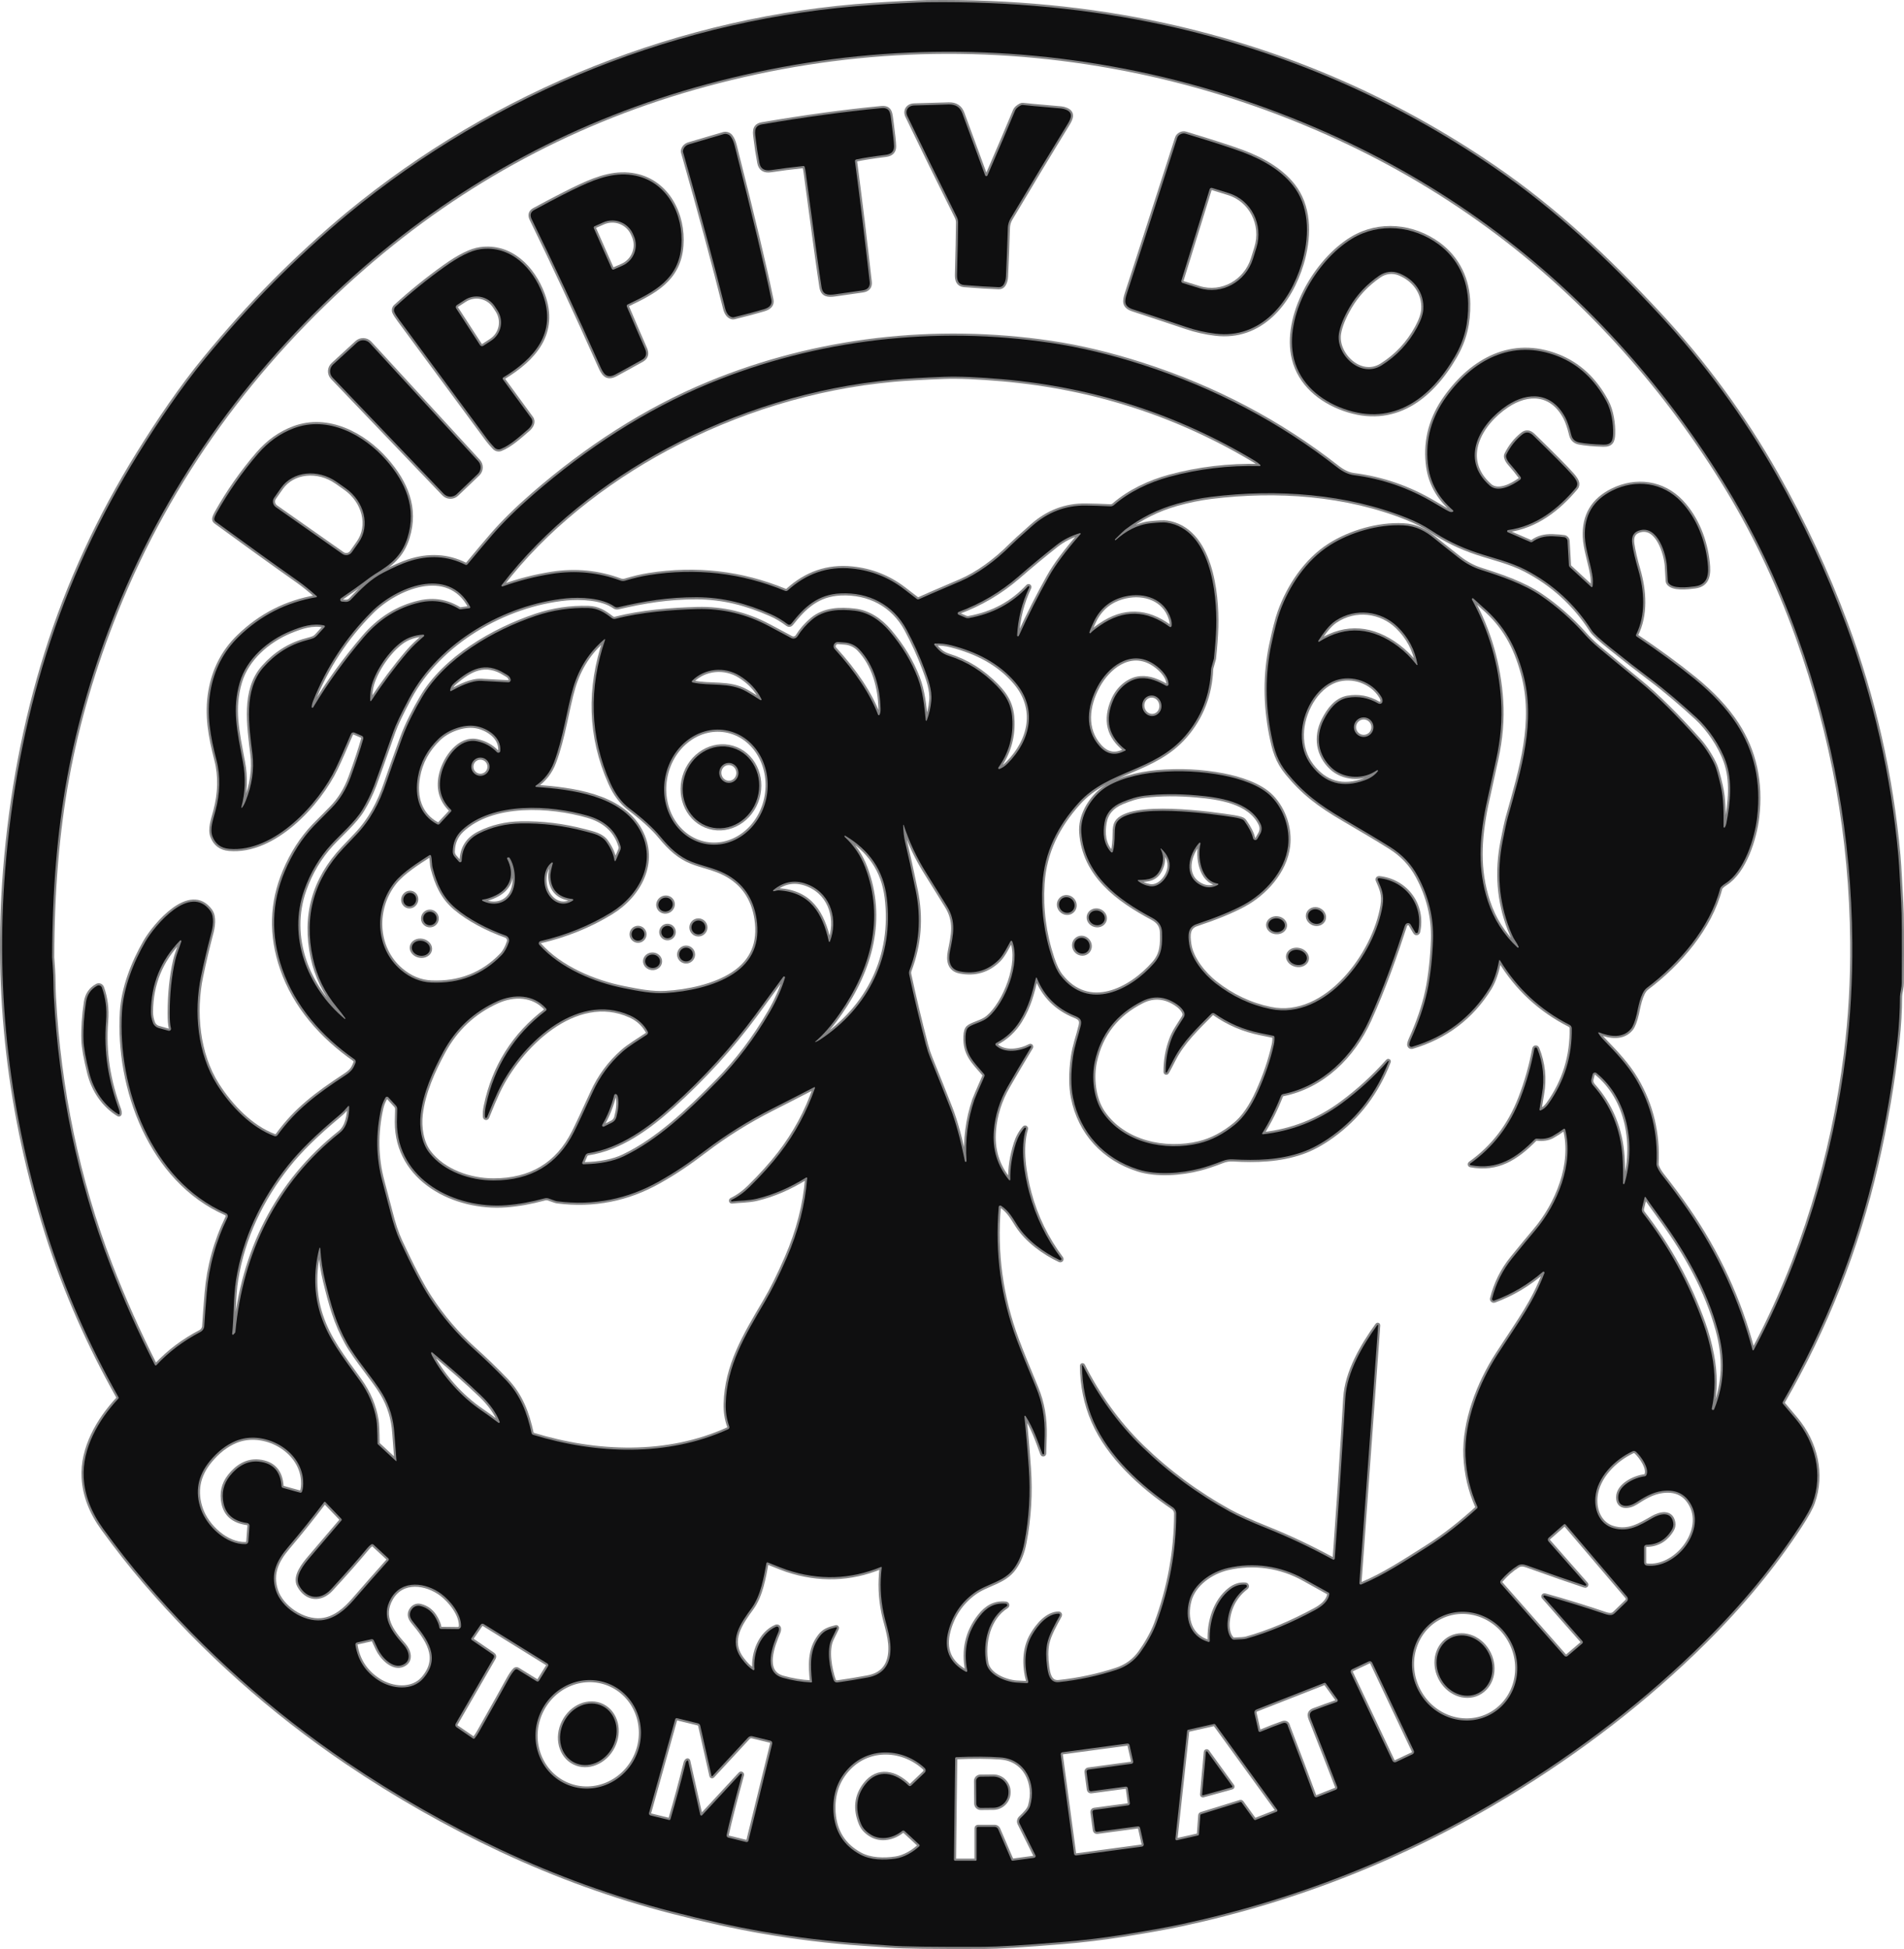 <svg viewBox="0 0 895.23 916.36" xmlns="http://www.w3.org/2000/svg" id="Layer_2"><defs><style>.cls-1{fill:none;stroke:#848485;stroke-width:2px;}.cls-2{fill:#0f0f10;}</style></defs><g id="Layer_1-2"><path d="M55.68,656.85c.14.26.11.58-.09.8-9.3,9.95-17.02,23.38-16.23,37.13.47,8.26,3.53,16.27,9.17,24.02,6.55,9.02,13.08,17.32,19.57,24.89,28,32.67,59.75,61.01,95.25,85.02,23.04,15.57,47.05,29.22,72.03,40.94,26.39,12.37,53.31,22.09,80.75,29.16,15.58,4.01,29.59,7.1,42.03,9.27,16.07,2.79,31.8,4.71,47.19,5.76,7.57.51,11.89.81,12.96.9,6.01.5,20.78.7,44.31.6,6.6-.03,18.73-.76,36.39-2.21,9.83-.81,19.33-1.94,28.5-3.39,11.88-1.89,21.29-3.58,28.24-5.07,54.44-11.72,105.47-32.03,153.09-60.93,33.67-20.43,65.33-44.77,92.71-72,17.63-17.53,32.56-35.67,44.81-54.42,3.08-4.71,5.07-8.31,5.96-10.79,4.85-13.48,1.31-28.27-7.95-39.34-2.35-2.81-4.36-5.19-6.04-7.14-.22-.25-.26-.62-.09-.91,20.15-34.88,34.78-71.99,43.89-111.33,4.49-19.39,7.82-38.82,9.98-58.29.8-7.15,1.21-14.15,1.22-21.01,0-.61.18-1.73.52-3.38.2-.98.3-1.98.31-2.98.15-20.07.07-32.62-.25-37.65-.5-7.86-.78-16.04-1.35-22.32-3.4-37.47-11.64-73.8-24.72-108.97-9.02-24.25-19.9-47.63-32.63-70.14-15.45-27.31-33.95-52.54-55.5-75.71-23.88-25.67-48.36-48.82-77.04-68.47-47.35-32.46-99.06-54.81-155.14-67.06-35.25-7.69-72.45-11.29-111.62-10.78-1.88.02-6.1.19-12.67.52-3.91.19-8.14.44-12.67.74-90.2,5.97-177.27,40.82-246.98,98.34-11.27,9.29-24.53,21.57-34.75,31.89-11,11.1-21.8,23.12-32.41,36.05-11.29,13.76-21.77,29.29-31.14,44.37-18.65,29.99-33.14,61.42-43.46,94.31-10.09,32.14-16.56,66.16-19.42,102.07-4.59,57.69,2.04,114.73,19.89,171.14,8.51,26.92,19.68,51.98,33.38,76.37" class="cls-1"></path><path d="M751.5,485.74c.63,1.03,1.44,2.08,2.45,3.13,5.63,5.84,11.31,11.73,15.42,18.76,7.05,12.02,10.21,25.22,9.5,39.59-.01.38.05.75.19,1.11.56,1.43,1.35,2.78,2.36,4.06,4.38,5.55,8.39,10.95,12.02,16.21,14.15,20.45,24.33,42.48,30.56,66.08.05.16.22.26.38.21.08-.02.15-.08.19-.15,22.91-42.92,37.34-91.19,43.36-139.26,2.15-17.11,3.14-34.6,2.99-52.45-.42-49.27-8.98-97.11-25.67-143.53-9.49-26.41-21.29-50.94-35.38-73.58-14.57-23.41-31.02-45.13-49.33-65.16-39.84-43.57-86.94-77.06-141.3-100.45-31.31-13.48-63.46-23.18-96.43-29.09-63.97-11.47-127.57-8.65-190.78,8.46-60.39,16.35-114.15,45.07-161.3,86.16-51.28,44.7-91.03,98.8-116.14,161.3-10.6,26.38-18.28,52.57-23.05,78.58-4.63,25.21-6.97,53.31-7.03,84.3,0,.5.12,2.29.36,5.36.33,4.29.17,7.98.46,13.39,2.3,42.85,10.98,85.71,26.53,125.97,6.25,16.16,13.23,31.82,20.94,46.99.12.23.41.32.64.2.05-.02.09-.06.12-.1,5.81-6.23,12.7-11.42,20.67-15.59,1.04-.54,1.73-1.59,1.8-2.76.34-5.23.73-10.45,1.17-15.67,1.05-12.41,4.3-24.2,9.76-35.37.36-.75.05-1.64-.69-2-.02,0-.03-.01-.05-.02-35.35-15.54-51.01-59.01-48.88-94.67.68-11.29,5.39-23.27,10.98-32.96,4.59-7.93,21.06-27.46,30.53-14.59,2.11,2.88,1.21,7.78.42,10.75-1.76,6.64-3.34,13.32-4.74,20.03-3.51,16.78-1.71,36.48,7.56,51.06,6.4,10.07,16.03,20.08,26.93,24.12.53.2,1.13.01,1.47-.45,8.65-11.99,18.64-19.42,31.71-28,2.91-1.91,3.87-3.11,4.95-6.05.23-.59.02-1.26-.5-1.63-15.24-10.68-27.89-24.89-34-42.61-5.41-15.71-5.01-30.94,1.21-45.69,3.57-8.47,8.16-15.62,13.75-21.44,1.05-1.09,3.78-3.86,8.19-8.3,3.92-3.95,6.95-8.85,9.08-14.7,2.55-7.01,4.53-12.98,5.92-17.92.16-.58-.13-1.19-.68-1.42l-3.49-1.52c-.62-.26-1.33.02-1.6.64-2.91,6.88-5.27,12.23-7.1,16.05-8.04,16.78-28.98,39.83-50.18,37.98-3.86-.33-6.47-2.27-7.83-5.8-1.38-3.59.28-7.83,1.43-12.27,2.07-7.94,2.43-15.98.41-23.81-2.86-11.04-4.71-21.15-2.81-32.26,1.75-10.18,6.19-18.73,13.33-25.66,10.31-9.99,22.47-16.17,36.48-18.52.16-.03.27-.19.24-.35-.01-.06-.04-.11-.09-.16-3.31-2.94-6.18-5.27-8.62-6.99-11.42-8.05-24.4-17.4-38.94-28.03-.48-.35-.71-.95-.59-1.53.15-.72.5-1.55,1.03-2.5,5.57-9.95,12.09-19.25,19.56-27.92,4.79-5.55,10.39-9.54,16.8-11.95,16.02-6.04,32.87,2.99,43.32,14.89,9.31,10.6,14.48,22.6,10.14,36.51-2.68,8.56-7.82,12.65-15.24,17.14-1.15.7-2.97,2.01-5.47,3.93-1.55,1.19-5.08,3.68-10.58,7.45-.39.27-.48.81-.21,1.2.15.21.38.34.63.36l1.72.13c.91.06,1.8-.28,2.43-.94,4.9-5.15,9.17-9.65,15.55-12.9,4.84-2.47,8.68-4.17,11.53-5.11,9.58-3.17,18.53-2.67,26.85,1.51.34.17.75.09.99-.2,4.65-5.62,8.59-10.29,11.82-14.01,5.18-5.95,11.57-12.22,19.16-18.82,24.75-21.48,52.47-39.72,82.59-52.15,50.64-20.9,106.54-27.19,160.67-19.14,13.83,2.06,28.23,5.5,43.21,10.33,33.99,10.95,64.49,27.03,91.52,48.24,2.47,1.93,5.08,3.28,7.75,3.62,13.39,1.71,25.94,6.05,37.65,13.01,3.92,2.33,6.37,3.72,7.34,4.15.6.26,1.14.27,1.61.04.19-.09.27-.31.18-.51-.02-.05-.05-.09-.09-.12-6.92-6.01-10.99-13.03-11.9-22.3-1.1-11.12,1.74-21.41,8.53-30.88,12.48-17.43,31.01-27.73,52.52-19.33,9.71,3.79,17.35,10.84,22.92,21.16,2.4,4.45,3.3,10.62,3.15,15.37-.11,3.42-.87,5.18-4.62,5.07-4.69-.13-8.46-.48-11.29-1.03-2.02-.4-3.27-1.57-3.74-3.51-.89-3.62-1.84-6.39-2.87-8.32-6.29-11.73-17.33-12.22-27.36-5.53-12.72,8.5-22.33,25.06-8.08,37.67,3.94,3.48,10.69-.17,14.24-2.8.42-.31.52-.9.21-1.32,0,0,0,0,0,0-1.47-2.02-3.21-4.16-5.21-6.42-.75-.84-1.26-1.77-1.54-2.78-.12-.45-.08-.93.13-1.36,1.83-3.73,4.33-6.87,7.5-9.42,1.66-1.33,3.34-1.18,5.04.47,9.35,9.07,15.44,15.23,18.29,18.46,1.11,1.25,1.86,2.35,2.25,3.32.4.98.23,2.1-.45,2.9-8.28,9.89-18.71,18.05-31.87,19.83-.29.04-.49.31-.45.6.03.18.14.34.31.41l10.66,4.62c.32.14.68.09.96-.11,2.52-1.88,5.69-2.75,9.51-2.61,2.32.09,4.12.24,5.4.45.86.14,1.51.86,1.56,1.74l.65,11.35c.03.4.2.77.49,1.03l9.98,9.24c.16.15.41.14.57-.02.06-.06.09-.14.1-.22.25-1.67.18-3.57-.19-5.7-1.02-5.79-3.22-12.11-3.44-17.6-.41-10.03,3.9-17.28,12.91-21.75,11.13-5.53,23.77-3.85,32.39,5.24,7.19,7.57,11.31,18.21,12.43,28.51.56,5.16.45,10.46-5.96,11.29-3.57.47-10.41,1.25-12.44-1.54-.22-.3-.34-.66-.36-1.03-.11-2.15-.24-4.43-.39-6.83-.38-5.94-4.26-18.83-12.35-17.06-3.18.69-4.5,2.86-3.95,6.5.53,3.48,1.46,7.5,2.79,12.05,2.93,9.98,3.66,21.37-.98,30.6-.15.3-.05.66.22.85,10,6.69,19.02,13.29,27.05,19.8,8.53,6.91,15.18,14.01,19.95,21.28,8.38,12.79,11.61,27.42,9.7,43.89-1.14,9.86-5.95,25.44-14.86,31.13-.82.52-1.49,1.04-2,1.56-.28.28-.48.63-.58,1.02-4.78,18.27-19.1,35.04-34.46,46.6-3.02,2.26-4.16,9.99-4.68,12.18-.82,3.43-1.7,5.74-2.65,6.93-3.82,4.79-10.1,3.76-15.15,1.76-.13-.05-.27,0-.33.14-.03.07-.02.16.02.23" class="cls-1"></path><path d="M592.55,218.56c-.77-.74-1.59-1.37-2.44-1.88-36.28-21.83-75.87-34.62-118.77-38.38-11.56-1.01-20.73-1.39-27.51-1.13-9.99.38-17.9.83-23.75,1.36-37.43,3.39-74.1,14.86-106.8,32.44-29.05,15.63-57.16,37.57-77.43,64.14-.13.18-.1.43.08.56.11.08.25.1.37.06,7.6-2.73,15.35-4.71,23.25-5.94,11.07-1.72,21.77-.67,32.11,3.15.74.27,1.55.3,2.31.07,3.93-1.19,7.64-2.06,11.11-2.61,22.19-3.51,43.53-1.05,64.04,7.4.44.18.95.09,1.3-.23,8.56-7.78,18.6-11.45,30.3-10.25,9.01.93,17.09,4.12,24.22,9.57,2.12,1.61,4.17,3.19,6.15,4.74.28.21.65.26.96.11,1.8-.84,8.37-3.68,19.71-8.53,7.54-3.23,16.05-9.25,23.54-16.8,1.27-1.29,4.62-4.34,10.05-9.15,7.32-6.49,15.71-9.68,25.17-9.57,3.41.04,7.26.17,11.53.38.63.03,1.24-.18,1.72-.6,7.08-6.21,16.64-10.74,26.03-13.29,13.75-3.73,27.92-5.41,42.52-5.06.18,0,.32-.13.33-.31,0-.09-.03-.18-.1-.25" class="cls-1"></path><path d="M129.69,238.43l31.29,21.99c1.44,1.01,3.43.66,4.44-.78l3.22-4.58c5.51-7.84,2.73-19.29-6.22-25.58l-4.11-2.89c-8.95-6.28-20.66-5.03-26.17,2.81l-3.22,4.58c-1.02,1.44-.67,3.43.76,4.45,0,0,0,0,0,0" class="cls-1"></path><path d="M593.76,533.31c13.67-1.53,26.03-6.38,37.08-14.54,7.83-5.77,15.07-12.4,21.73-19.87.08-.09.22-.11.31-.03.08.06.1.17.06.26-5.67,14.59-14.51,26.22-26.51,34.89-4.98,3.6-9.77,6.19-14.36,7.77-10.54,3.62-21.26,3.92-32.5,3.3-1.59-.09-3.19.17-4.68.75-4.22,1.64-7.77,2.83-10.64,3.57-8.93,2.32-20.39,3.2-29.1.44-16.03-5.08-27.33-17.23-30.63-33.78-1.05-5.26-1.07-11.61-.04-19.05.73-5.34,2.6-10.26,3.65-14.73.65-2.78-.27-3.66-2.88-4.72-8.46-3.44-14.38-9.38-17.77-17.83-.05-.11-.18-.16-.29-.11-.06.03-.1.08-.12.14-1.78,7.23-3.17,13.24-7.49,20.24-2.76,4.47-6.48,7.93-11.16,10.38-.35.18-.49.61-.31.96.04.07.08.13.14.18,4.17,3.99,11.59,2.64,16.04.27.18-.1.4-.03.5.15.06.12.06.26-.01.37-4.25,7.03-7.92,13.24-11.01,18.64-3.69,6.45-5.84,13.29-6.46,20.53-.76,8.9,1.63,16.69,7.18,23.36.1.13.29.16.42.06.08-.06.13-.16.12-.26-.13-5.51.75-11.21,2.63-17.12.87-2.75,2.22-5.17,4.03-7.24.14-.17.4-.19.56-.04.12.11.17.28.13.43-2.78,9.23-.76,21.29,1.6,30.14,3,11.23,8,21.51,15,30.84.18.24.12.58-.12.75-.16.12-.37.14-.54.06-7.44-3.47-15.34-9.25-19.84-16.15-2.28-3.5-4.1-7.04-7.78-9.41-.34-.22-.79-.12-1.01.22-.06.1-.1.22-.11.34-1.83,21.56,1.02,42.39,8.53,62.48,1.9,5.07,4.94,12.61,9.12,22.62,2.84,6.79,4.16,14.26,3.95,22.43-.12,4.53-.2,7.34-.25,8.42-.02.23-.22.4-.45.39-.16-.01-.3-.12-.36-.27-2.32-6.28-4.23-12.03-7.92-17.77-.09-.14-.28-.18-.41-.09-.1.06-.15.18-.14.29.77,7.24,1.47,15.33,2.09,24.28.83,11.85.13,23.54-2.09,35.09-.91,4.77-2.5,8.74-4.77,11.93-4.75,6.67-12.72,7.2-18.86,11.71-6.04,4.45-10.05,10.35-12.04,17.72-2.34,8.64.38,15.08,8.17,19.31.21.11.48.03.6-.18.05-.09.06-.19.04-.29-1.91-9.75.03-18.3,5.82-25.65,3.27-4.15,6.96-6.41,12.37-5.89.38.04.65.38.62.75-.02.21-.14.4-.32.51-8.6,5.34-11.3,17.22-9.54,26.63,1.08,5.77,9.25,8.9,14.29,9.21,1.23.07,2.83.16,4.8.26.35.02.64-.25.66-.6,0-.06,0-.13-.02-.19-1.98-7.37-2-15.42,1.84-21.94,2.71-4.61,7.19-9.9,12.47-9.96.33,0,.6.27.6.6,0,.1-.02.19-.07.28-2.06,3.77-5.18,9.21-5.96,13.33-.56,2.97-.57,6.51-.02,10.63.44,3.28,1.16,7.83,5.49,7.37,9.36-.99,18.39-2.92,27.1-5.78,4.67-1.53,8.4-4.24,11.2-8.13,2.76-3.83,5.76-8.9,7.52-13.65,6.24-16.87,9.37-34.08,9.4-51.63,0-1.2-.6-2.32-1.59-2.99-15.07-10.15-30.22-24.18-37.27-40.36-3.57-8.2-5.38-16.94-5.41-26.23,0-.12.08-.21.2-.22.09,0,.17.04.2.12,6.89,13.69,16.12,26.9,27.77,38.21,12.33,11.96,26.07,22.11,41.21,30.46,3.86,2.13,9.76,4.78,17.69,7.96,10.29,4.13,20.58,9,30.87,14.6.29.16.66.04.81-.25.04-.07.06-.15.07-.23,1.61-21.87,2.95-41.87,4.04-60.02.33-5.35.64-10.51.93-15.5.72-12.07,8.02-24.56,15.05-34.28.07-.09.2-.12.29-.05.06.04.09.11.09.19l-8.83,121.23c-.02.35.24.66.6.68.1,0,.2-.01.29-.05,10.74-4.48,20.42-10.92,30.87-17.52,8.64-5.45,16.41-11.78,23.5-18.18.26-.23.34-.6.2-.92-3.33-7.45-5.19-15.38-5.56-23.79-.71-16.08,6.32-34.32,15.15-47.92,10.98-16.91,16.63-24.2,21.97-38.08.1-.25-.02-.54-.27-.64-.17-.07-.37-.04-.51.09-6.99,5.99-14.61,10.49-22.84,13.49-.39.15-.83-.06-.98-.46-.05-.14-.06-.3-.02-.45,1.77-7.08,4.93-13.44,9.5-19.07,4.11-5.07,7.7-9.41,10.75-13.01,10.47-12.35,18.24-31.24,14.12-47.45-.07-.26-.33-.41-.59-.34-.05.01-.11.04-.15.07-1.79,1.32-3.54,2.45-5.24,3.39-1.95,1.09-4.37,1.48-7.26,1.17-.41-.04-.82.1-1.1.39-8.53,8.67-17.44,14.5-30.14,12.1-.23-.05-.39-.27-.34-.5.02-.11.08-.2.17-.27,10.86-7.75,18.58-17.87,23.58-30.78,2.91-7.52,5.1-15.26,6.57-23.21.06-.38.42-.63.8-.56.24.04.43.2.52.42,2.82,6.97,3.57,14.16,2.26,21.57-.39,2.16-.78,4.54-1.18,7.14-.03.23.12.44.35.48.08.01.15,0,.22-.03,1.39-.61,2.57-1.61,3.55-2.98,7.6-10.65,11.29-22.53,11.06-35.65-.01-.67-.39-1.28-.99-1.59-13.81-7.02-24.73-17.15-32.77-30.39-.06-.1-.19-.14-.29-.08-.06.03-.09.09-.1.15-1.05,5.55-2.55,9.89-4.5,13.03-8.51,13.72-20.65,22.92-36.43,27.6-.54.15-1.11-.15-1.26-.69-.02-.08-.04-.17-.04-.26,0-.63.22-1.45.67-2.46,3.63-8.05,6.19-15.52,7.7-22.41,1.67-7.6,2.57-17.5,2.79-24.62.31-10.33-2.07-20.23-7.16-29.72-3.18-5.92-7.46-10.3-13.03-13.81-4.66-2.93-11.93-7.29-21.82-13.07-11.64-6.8-19.05-12.46-26.58-21.67-4.62-5.65-6.07-10.82-7.47-17.91-2.87-14.55-2.87-28.68,0-42.39,1.46-6.95,2.79-12.1,3.98-15.44,4.34-12.09,12.43-24.33,23.64-31.41,9.52-6.01,22.62-9.9,34.38-9.32,6.15.3,10.5,2.69,14.83,6.27,1.87,1.55,5.62,4.53,11.25,8.96,3.34,2.63,6.8,4.51,10.38,5.65,9.87,3.15,20.14,6.63,28.39,12.24,7.2,4.89,14.46,11.22,20.43,18,1.97,2.23,4.19,4.39,6.68,6.46,6.09,5.09,12.62,10.48,19.59,16.18,7.83,6.41,17.08,15.59,27.75,27.54,2.9,3.26,6.05,8.42,7.38,11.62.62,1.48,1.5,4.62,2.63,9.42,1.5,6.32,1.36,13.48,1.35,19.47,0,.18.14.33.32.34.12,0,.23-.06.3-.16.31-.49.54-1.11.69-1.86,1.94-9.94,2.85-20.28-.25-29.02-2.73-7.69-8.21-15.6-13.78-20.7-7.08-6.47-14.17-12.62-22.11-18.59-5.39-4.05-11.39-8.73-18.02-14.03-5.17-4.14-8.22-6.93-9.15-8.38-7.89-12.33-18.29-21.84-31.22-28.55-6.99-3.63-15.45-5.56-22.74-7.98-7.75-2.58-14.97-6.1-21.64-10.57-3.17-2.12-6.92-4.05-11.25-5.78-28.51-11.41-61.13-13.77-92.14-9.92-5.21.65-10.53,1.73-15.97,3.26-8.96,2.51-17.13,6.59-24.5,12.23-.51.39-2.07,1.89-4.68,4.49-.09.1-.09.24,0,.33h.01c.1.1.25.11.34.02,4.71-4.24,10.11-7.28,16.62-7.94,3.65-.37,6.1-.47,7.36-.28,20.64,3.07,23.71,33.22,23.28,49.03-.11,4.1-.48,9.08-1.1,14.93,0,.01,0,.03-.01.04l-1.21,4.34c-.06.21-.09.42-.1.63-.51,12.13-4.61,22.61-12.3,31.46-14.44,16.61-36.19,16.06-49.9,31.22-9.85,10.89-16.16,23.16-17.08,38.15-.74,11.89.77,23.52,4.54,34.89,1.21,3.67,2.53,6.42,3.97,8.27,13.22,16.97,32.9,6.84,43.98-5.84,3.82-4.38,3.86-8.88,3.7-14.59-.09-3.08-1.72-5.18-4.55-6.68-16.23-8.64-31.92-20.19-33.39-40.09-.57-7.63,3.93-15.29,9.58-19.91,6.22-5.09,17.5-7.74,25.83-8.48,10.78-.96,21.24-.46,31.37,1.51,7.47,1.45,17.28,4.42,22.7,10.06,5.86,6.1,8.7,15.01,7.73,23.14-1.44,11.95-10.96,22.28-20.89,27.63-5.59,3.01-12.97,6.03-22.14,9.08-4.18,1.39-4.04,5.25-3.46,9.28,1,7.03,6.9,14.18,12.27,18.41,7.85,6.19,16.51,10.26,25.98,12.21,26.27,5.4,49.1-26.11,52.68-48.65.81-5.06-.4-7.79-2.27-12.03-.13-.3,0-.66.31-.79.1-.04.2-.06.3-.05,12.57,1.3,21.13,12.68,18.34,25.26-.09.39-.47.63-.86.55-.19-.04-.36-.16-.45-.33l-2.17-3.66c-.4-.67-1.26-.89-1.94-.49-.16.1-.3.22-.41.37-.16.19-.3.47-.43.86-4.31,13.24-9.76,28.86-16.73,44.23-7.66,16.9-21.87,31.01-40.47,34.73-.46.09-.84.41-1.01.85-2.39,6.15-5.32,12.02-8.8,17.6-.08.14-.04.33.11.41.06.03.12.05.18.04" class="cls-1"></path><path d="M507.73,250.68c-4.11,1.21-7.76,3.07-10.95,5.57-5.73,4.49-11.74,9.47-18.03,14.92-8.28,7.19-17.62,12.71-28.01,16.55-.36.13-.54.53-.41.89.07.18.2.32.38.4l3.23,1.4c.51.22,1.07.29,1.61.19,11.14-1.99,20.39-6.95,27.76-14.87.14-.17.38-.19.55-.05.14.12.18.33.09.49-3.4,7.15-5.31,14.68-5.72,22.59-.01.23.17.43.4.44.17,0,.33-.09.4-.24,4.43-9.71,9.16-19.06,14.2-28.04,2.99-5.33,7.92-11.92,14.79-19.78.1-.12.08-.31-.04-.41-.07-.06-.17-.08-.25-.05" class="cls-1"></path><path d="M146.55,332.44c0,.2.17.36.37.35.12,0,.23-.06.29-.16,6.9-11.45,14.84-22.43,23.81-32.96,7.31-8.58,16.05-14.04,26.22-16.37,6.76-1.55,12.93-.45,18.62,3.03.23.14.51.2.78.17l4.09-.55c.25-.03.42-.26.39-.5,0-.06-.02-.11-.05-.16-10.26-19.52-34.9-9.21-46.49,2.48-12.01,12.12-21.12,26.02-27.32,41.69-.47,1.19-.7,2.19-.71,2.98" class="cls-1"></path><path d="M162.36,478.72c-1.09-1.53-2.43-3.27-4.03-5.2-5.65-6.82-9.4-14.56-11.26-23.23-4.21-19.65.57-36.8,14.35-51.43.95-1.01,2.94-3.1,5.95-6.25,6.79-7.1,10.96-15.06,14.19-24.59,1.57-4.63,4.08-11.67,7.53-21.14,2.39-6.55,6.03-13.44,9.22-18.89,10.79-18.48,33.7-31.75,53.75-38.49,7.98-2.68,16.19-3.89,24.63-3.64,4.45.13,7.46,2.01,10.91,4.71.5.4,1.16.53,1.78.37,12.16-3.14,26.13-4.25,38.43-4.58,11.88-.33,23.15,2.36,33.8,8.07,2.51,1.35,5.97,3.19,10.36,5.53,1.07.58,2.4.22,3.04-.82,1.81-2.91,4.09-5.52,6.83-7.83,5.68-4.78,13.2-4.98,20.08-4.17,6.45.75,11.98,4.5,16.41,9.74,5.88,6.95,10.27,14.21,13.17,21.78,2.38,6.19,3.06,12.88,3.79,20.04.02.13.14.22.27.21.09-.01.16-.07.19-.15,1.13-3.02,1.85-6.16,2.14-9.43.44-4.82-1.51-10.16-3.28-14.87-2.32-6.21-5.1-12.33-8.34-18.38-6.35-11.88-17.88-17.67-30.95-17.09-10.83.47-17.06,6.33-23.32,14.32-.4.5-1.12.59-1.62.21-2.57-1.95-5.2-3.53-7.91-4.72-11.29-4.98-22.38-7.97-34.91-8.01-13.25-.03-24.75,1.87-37,4.75-.57.13-1.16.02-1.63-.32-5.82-4.21-16.34-4.52-22.72-3.89-28.92,2.9-59.72,20.59-73.72,46.83-3.85,7.22-6.35,12.48-7.51,15.78-4.85,13.83-7.87,22.3-9.05,25.42-1.5,3.93-3.34,7.71-5.52,11.33-3.53,5.84-10.14,11.44-14.6,16.31-5.59,6.09-9.83,13.23-12.74,21.42-7.83,22.06,1.33,45.75,18.96,60.6.1.08.24.06.32-.03.07-.08.07-.19,0-.27" class="cls-1"></path><path d="M512.79,297.64c.57-.71,2.08-1.92,4.55-3.62,10.91-7.52,21.77-7.29,32.6.7.26.19.63.13.82-.13.06-.08.09-.17.11-.26.15-1.07.02-2.23-.39-3.5-2.97-9.28-12.42-12.42-21.32-10.43-6.92,1.54-11.9,5.57-14.95,12.09-1.24,2.64-1.9,4.28-1.98,4.92-.02.17.1.33.27.35.11.01.22-.03.29-.12" class="cls-1"></path><path d="M714.03,445.13c-.27-.67-.93-1.81-1.98-3.43-.61-.95-1.35-2.54-2.22-4.78-5.18-13.41-6.07-27.08-3.36-41.22,1.05-5.45,1.88-9.28,2.5-11.49,6.39-22.81,13.27-44.96,7.12-67.52-3.42-12.56-8.59-22.44-18.9-31.28-.68-.59-2.16-1.93-4.44-4.03-.17-.16-.43-.16-.59.01-.13.14-.15.34-.07.51,8.06,14.79,12.63,30.65,13.71,47.58.56,8.78-.21,17.95-2.3,27.5-3.15,14.33-4.76,21.7-4.84,22.11-3.12,15.59-3.96,29.68.92,44.61,2.78,8.5,7.42,15.76,13.92,21.79.14.12.34.11.47-.03.08-.09.11-.22.06-.33" class="cls-1"></path><path d="M666.09,312.6c.06.1.19.13.29.07.08-.05.12-.15.09-.24-1.19-6.88-4.3-12.78-9.34-17.7-7.8-7.62-19.85-9.03-29.1-2.91-3.32,2.2-5.86,5.97-8.18,9.46-.1.14-.06.33.09.43.1.07.24.07.34,0,12.83-8.13,25.39-6.48,36.93,2.12,3.25,2.43,6.21,5.35,8.88,8.77" class="cls-1"></path><path d="M113.76,379.77c.54-.57,1.13-1.65,1.77-3.24,2.97-7.38,4.03-14.7,3.16-21.96-1.6-13.4-4.31-30.05,5.15-40.79,5.45-6.19,12.18-10.59,19.94-12.65,1.89-.51,3.09-.87,3.61-1.1.57-.26,1.09-.63,1.51-1.09l3.72-4.08c.18-.19.17-.5-.02-.68-.06-.06-.14-.1-.23-.12-5.37-1.14-10.38.46-15.81,2.68-10.73,4.41-20.54,13.01-23.78,23.97-3.72,12.56-1.3,23.01,1.44,37.54,1.37,7.31,1.12,14.43-.76,21.35-.02.1.04.19.14.22.06.01.12,0,.16-.05" class="cls-1"></path><path d="M199,298.39c-3.88.21-7.27,1.35-10.16,3.44-5.87,4.23-12.01,13.07-14.01,20.19-.57,2.03-.83,4.48-.78,7.35,0,.14.11.26.26.26.09,0,.17-.05.22-.12,5.51-8.32,11.17-15.89,16.96-22.71,2.62-3.08,4.84-5.02,7.82-7.66.18-.16.19-.43.03-.61-.09-.1-.21-.15-.34-.14" class="cls-1"></path><path d="M284.19,300.56c-6.99,5.84-11.87,13.41-14.65,22.7-2.91,9.75-4.67,23.62-9.06,35.16-1.75,4.61-4.63,8.29-8.62,11.02-.13.09-.17.27-.08.4.05.07.13.12.22.13,16.64,1.26,39.91,3.88,48.93,20.39,8.2,15.01-.48,30.64-13.61,38.68-10.07,6.17-21.13,10.65-33.16,13.44-.58.13-.94.7-.81,1.28.04.18.13.34.25.48,9.84,11.01,25.9,17.64,39.78,20.39,6.91,1.37,13.22,2.62,19.61,2.25,9.99-.59,22.78-3.08,31.76-8.99,9.04-5.96,12.69-14.57,10.96-25.83-1.52-9.88-6.49-16.99-14.9-21.34-5.04-2.6-10.6-3.53-15.65-5.55-5.78-2.31-10.06-6.21-14.69-11.83-3.25-3.94-8.11-8.38-14.6-13.31-3.63-2.77-6.59-6.71-8.86-11.8-9.84-22.06-10.2-44.86-2.49-67.45.04-.1-.01-.22-.12-.26-.07-.02-.15-.01-.21.04" class="cls-1"></path><path d="M413.56,336.06c.34-.69.5-1.63.47-2.81-.25-10.01-3-20.61-10.1-28.01-1.76-1.84-4.15-2.96-6.69-3.15l-3.18-.23c-1.09-.08-2.04.74-2.12,1.83-.04.54.14,1.08.51,1.48,9.85,10.82,16.65,21.11,20.4,30.86.08.2.31.3.51.22.09-.04.16-.1.2-.19" class="cls-1"></path><path d="M439.33,303.24c2.14,2.56,3.46,4.05,6.92,5.15,8.35,2.65,15.77,7.3,22.28,13.95,5.15,5.26,7.32,9.88,7.5,16.93.21,7.91-1.99,15.11-6.61,21.6-.14.21-.09.5.12.64.12.08.28.1.42.05,1.37-.53,2.68-1.44,3.94-2.72,10.83-10.97,13.8-25.71,3.63-37.81-7.79-9.26-18.49-14.59-30.15-17.59-2.85-.73-5.44-1.02-7.77-.87-.22,0-.39.2-.38.43,0,.09.04.18.1.24" class="cls-1"></path><path d="M529.24,352.53c-8.03-6.16-9.94-14.03-5.73-23.6,2.25-5.11,7.1-9.63,12.77-10.04,4.41-.32,8.28,1.47,11.95,3.52.4.22.89.08,1.12-.32.07-.13.11-.28.1-.42-.15-4.22-4.74-8.24-7.94-10.06-10.49-5.97-20.56,2.16-25.35,11.01-5.04,9.31-6.4,20.19.92,28.31,3.51,3.89,7.55,4.52,12.14,1.88.08-.05.11-.15.07-.23-.01-.02-.03-.04-.05-.05" class="cls-1"></path><path d="M211.63,324.6c-.02.18.11.33.29.35.06,0,.12,0,.18-.04,3.66-2.01,9.56-5.05,14.23-4.8,6.06.33,10.26.56,12.61.7.62.04,1.15-.43,1.19-1.05,0-.15-.01-.29-.06-.43-.56-1.66-1.37-1.81-2.65-2.62-9.3-5.9-16.33-2.05-23.75,4.36-1.21,1.04-1.89,2.22-2.04,3.53" class="cls-1"></path><path d="M325.64,320.87c8.06,1.86,17.39-.3,25.3,4.26,2.26,1.3,4.46,2.64,6.59,4.03.16.1.38.06.48-.1.07-.1.07-.23.02-.34-2.24-4.49-5.65-8.15-10.23-10.99-7.06-4.38-16.44-3.64-22.39,2.34-.18.19-.18.49.01.68.06.06.14.1.22.12" class="cls-1"></path><path d="M647.59,362.09s-.51.29-1.46.86c-6.05,3.62-14.75,2.94-19.99-1.91-6.45-5.98-7.75-14.53-3.83-22.39,2.56-5.13,6.16-9.68,11.32-10.58,5.05-.89,9.86,0,14.45,2.69.62.36,1.42.18,1.78-.42.07-.12.12-.25.15-.39.13-.72-.05-1.51-.56-2.36-4.26-7.12-13.66-10.36-21.31-7.73-9.61,3.3-15.91,15.3-16.05,25.39-.09,5.65,1.43,10.53,4.54,14.63,6.39,8.43,14.73,10.75,25.03,6.98,2.72-.99,4.78-2.42,6.19-4.27.11-.14.08-.33-.05-.44-.06-.05-.13-.07-.21-.06" class="cls-1"></path><path d="M540.64,327.07c-2.45.49-4.01,3.01-3.48,5.64,0,0,0,0,0,0,.52,2.63,2.93,4.36,5.38,3.87,2.45-.49,4.01-3.01,3.48-5.64,0,0,0,0,0,0-.52-2.63-2.93-4.36-5.38-3.87" class="cls-1"></path><path d="M645.79,341.89c0-2.54-2.06-4.6-4.6-4.6s-4.6,2.06-4.6,4.6,2.06,4.6,4.6,4.6,4.6-2.06,4.6-4.6" class="cls-1"></path><path d="M212.02,380.71c-4.81-4.65-6.28-10.47-4.41-17.47,1.88-7,8.43-16.47,16.73-14.73,3.65.76,6.75,2.47,9.31,5.14.36.36.94.37,1.3.02.16-.15.25-.35.27-.57.61-6.49-6.06-10.86-11.74-11.75-5.48-.85-12.81,1.73-17.19,5.94-5.29,5.08-8.56,11.08-9.79,18.01-1.64,9.16.73,17.84,9.12,22.29.34.18.76.11,1.03-.17l5.4-5.84c.23-.25.22-.64-.03-.87" class="cls-1"></path><path d="M341.04,343.33c-13.22-2.19-25.92,8.02-28.37,22.8-2.45,14.78,6.28,28.54,19.5,30.73,13.22,2.19,25.92-8.02,28.37-22.8,2.45-14.78-6.28-28.54-19.5-30.73h0" class="cls-1"></path><path d="M230.19,360.48c0-2.37-1.93-4.3-4.3-4.3h0c-2.37,0-4.3,1.93-4.3,4.3h0c0,2.37,1.93,4.3,4.3,4.3s4.3-1.93,4.3-4.3h0" class="cls-1"></path><path d="M523.23,400.46c.57-1.87.87-4.76.9-8.68.01-2.35.31-4.01.88-4.98,5.73-9.74,45.37-4.12,55.07-2.55,2.02.33,3.41.69,4.17,1.08.35.18.64.43.86.74,2.25,3.19,3.59,5.86,4.04,8.03.12.59.7.97,1.29.85.3-.06.57-.25.72-.52l1.36-2.36c.83-1.43.89-3.18.17-4.68-5.12-10.64-19.89-12.53-30.11-13.44-8.74-.77-16.82-.73-24.25.14-3.72.44-6.94,1.51-10.64,3.03-4.83,1.99-7.61,5.22-8.36,9.7-.81,4.82-.54,9.91,3.07,13.83.18.2.49.21.69.03.06-.06.11-.14.14-.22" class="cls-1"></path><path d="M289.47,404.67l2.21-5.09c.23-.54.26-1.13.1-1.69-2.38-8.02-8.22-12.28-15.46-14.37-17.44-5.04-44.83-6.73-59.21,6.88-2.76,2.61-4.17,5.94-4.24,9.98-.01.89.31,1.76.9,2.44l2.06,2.35c.26.3.71.33,1,.06.15-.13.24-.32.25-.52.17-5.94,2.92-10.24,8.26-12.91,5.95-2.97,12.45-4.52,19.5-4.65,10.05-.19,20.1,1.04,30.16,3.69,4.2,1.11,7.92,1.82,10.2,5.13,2.1,3.04,3.34,5.91,3.71,8.62.03.16.18.27.34.25.1-.01.18-.08.22-.17" class="cls-1"></path><path d="M424.64,387.95c.11,3.15.41,5.75.9,7.81,1.51,6.35,3.18,14,5.02,22.93,2.66,12.9,1.68,25.41-2.94,37.54-.22.59-.27,1.24-.14,1.86,2.23,10.46,4.86,21.49,7.89,33.1.57,2.2,1.21,4.15,1.9,5.85,3.55,8.71,6.76,16.75,9.64,24.1,2.41,6.17,4.68,14.49,6.8,24.94.01.07.07.12.14.13l.29.03c.15.01.29-.1.3-.26,0-.01,0-.03,0-.04-.67-9.97.55-19.58,3.68-28.83.31-.91,1.89-4.58,4.72-11.02.16-.37.1-.81-.16-1.11-4.95-5.77-9.07-9.35-8.71-17.73.09-2.05.5-3.42,1.25-4.11.23-.21.48-.4.75-.56,2.25-1.34,6.14-2.16,8.52-4.18,8.21-6.96,15.41-25.62,11.45-35.78-.08-.23-.34-.36-.58-.27-.1.04-.19.11-.24.21-1.19,2.14-3.32,6.5-5.43,8.63-5.06,5.09-11.18,6.93-18.35,5.54-4.82-.94-5.58-5.05-4.69-9.47,1.57-7.74,3.05-13.93-1.41-21.19-2.08-3.37-5.41-8.72-9.98-16.03-4.31-6.9-7.76-14.28-10.35-22.14-.03-.07-.11-.11-.18-.08-.05.02-.09.07-.09.13" class="cls-1"></path><path d="M383.41,489.96c.6-.21,1.34-.6,2.21-1.17,22.95-15.14,34.69-39.54,31.32-66.73-1.61-13.08-8.23-22.33-19.45-29.09-.13-.1-.32-.07-.42.06-.1.13-.07.32.06.42,4.35,4.01,7.58,8.83,9.71,14.44,9.12,24.08,2.47,47.72-11.8,68.32-4.08,5.89-7.99,10.4-11.74,13.55-.05.05-.04.12,0,.17.03.03.07.04.1.03" class="cls-1"></path><path d="M572.57,415.44c-8.07-1.17-9.57-12.63-8.12-18.81.04-.19-.08-.39-.27-.43-.13-.03-.26.01-.35.11-4.92,5.44-7.46,15.47.6,19.78,2.82,1.51,5.57,1.48,8.25-.09.14-.08.2-.26.12-.41-.05-.08-.13-.14-.23-.15" class="cls-1"></path><path d="M545.68,399.09c1.48,2.89,1.55,5.91.2,9.07-2.21,5.2-5.83,5.52-10.76,5.6-.1,0-.19.08-.19.19,0,.06.03.12.07.15,1.57,1.35,3.46,2.21,5.66,2.56,4.59.74,8.55-4.41,9.17-8.45.51-3.29-.8-6.38-3.95-9.27-.06-.04-.14-.03-.18.02-.03.04-.03.08-.02.13" class="cls-1"></path><path d="M202.69,402.39c-.08-.28-.37-.45-.65-.37-.05.01-.1.04-.15.07-5.5,3.53-12.45,7.99-16.2,12.6-9.85,12.13-9.47,30.92,2.8,41.35,4.38,3.72,9.15,5.69,14.32,5.91,13.17.57,24.18-3.72,33.03-12.88,1.39-1.43,2.53-3.49,3.42-6.16.41-1.24-.24-2.59-1.48-3.03-8.31-2.96-17.29-7.52-23.68-12.96-6.04-5.15-8.66-11.31-10.6-18.61-.53-1.99-.35-4.33-.81-5.92" class="cls-1"></path><path d="M238.45,403.78c3.67,7.16,1.66,13.69-5.23,17.13-2.23,1.12-4.34,1.81-6.33,2.07-.16.03-.26.18-.24.34.02.09.07.16.15.2,4.9,2.48,10.64,1.63,13.52-3.25,2.73-4.63,2.08-12.79-.8-17.04-.03-.06-.09-.09-.15-.09h-.53c-.24,0-.44.2-.44.44,0,.07.02.14.05.2" class="cls-1"></path><path d="M259.41,405.54c-3.96,3.02-4.18,9.56-2.29,13.62,2.25,4.83,7.32,7.56,12.25,4.23.18-.12.22-.35.1-.53-.06-.09-.17-.16-.28-.17-6.53-.69-9.99-4.11-10.39-10.26-.14-2.1.56-4.31,1.12-6.55.04-.18-.07-.36-.24-.4-.09-.02-.19,0-.27.06" class="cls-1"></path><path d="M390.22,442.66c3.79-9.85.75-21.86-9.68-26.51-6.15-2.74-11.81-1.94-16.97,2.39-.12.1-.13.28-.03.4.06.07.15.1.24.09.74-.07,1.55-.47,2.38-.42,14.85.89,20.57,10.85,23.54,24.01.03.15.17.24.32.22.09-.02.17-.08.2-.18" class="cls-1"></path><path d="M80.38,483.46c-.4-1.45-.59-3.86-.58-7.21.03-9.1.88-17.29,2.54-24.56.77-3.4,2.14-6.45,2.94-9.1.06-.2-.05-.41-.26-.47-.14-.04-.29,0-.38.1-9.05,9.3-13.6,20.47-13.67,33.51-.01,1.81.31,3.56.98,5.25.45,1.15,1.42,2.01,2.61,2.34l4.65,1.3c.51.14,1.03-.15,1.17-.65.05-.17.05-.34,0-.51" class="cls-1"></path><path d="M369.09,459.67c.07-.25-.07-.51-.32-.58-.19-.06-.39.01-.5.17-5.58,7.66-9.94,13.62-13.08,17.87-11.31,15.31-24.29,29.58-38.94,42.8-11.18,10.1-24.62,19.99-39.67,22.28-.61.09-1.13.49-1.37,1.05l-1.42,3.27c-.14.31,0,.68.32.82.08.04.17.05.26.05,7.75-.17,14.04-1.41,18.86-3.73,16.35-7.86,30.29-21.25,44.15-35.36,9.26-9.42,17.44-20.24,24.55-32.46,3.17-5.45,5.55-10.84,7.16-16.18" class="cls-1"></path><path d="M228.03,525.15c-.13-1.53.01-3.26.42-5.18,3.88-18.5,13.28-33.42,28.21-44.76.31-.24.37-.69.13-1,0-.01-.02-.02-.03-.04-5.96-6.75-15.2-6.84-22.77-3.46-11.17,5-19.7,12.96-25.59,23.89-4.89,9.06-9.36,19.08-10.59,29.17-.76,6.27.38,13.52,3.96,18.13,6.92,8.93,19.25,13.12,30.29,13.12,17.53,0,30.09-7.52,37.69-22.58,1.65-3.25,4.63-9.6,8.94-19.05,3.33-7.28,7.99-13.57,13.96-18.87,3.03-2.69,7.29-5.22,11.48-8.01.51-.34.68-1.02.39-1.56-1.84-3.34-4.58-5.83-8.21-7.48-25.86-11.7-52.38,14.79-62.29,36.03-1.35,2.89-3.02,6.82-5.01,11.79-.11.26-.4.39-.66.28-.18-.07-.3-.23-.32-.42" class="cls-1"></path><path d="M548.65,504.18c-.09.15-.28.21-.43.13-.1-.06-.17-.17-.17-.29-.02-5.51.91-10.72,2.79-15.63,1.33-3.48,3.07-5.81,5.75-10.1.48-.77.51-1.74.09-2.55-.69-1.31-1.79-2.49-3.3-3.53-5.42-3.73-10.86-4.22-16.32-1.49-12.07,6.04-19.5,15.53-22.3,28.47-1.56,7.2-.72,17.24,3.8,23.85,9.77,14.29,29.29,18.37,45.29,14.49,5.8-1.41,11.4-4.33,16.8-8.77,4.03-3.31,7.62-8.48,10.79-15.53,3.41-7.59,5.91-14.95,7.5-22.1.25-1.12.35-2.29.3-3.5-.01-.31-.23-.57-.53-.63-.89-.19-2.94-.61-6.15-1.26-7.84-1.59-15-4.66-21.47-9.2-.49-.35-1.17-.28-1.59.15-6.45,6.55-13.32,12.97-17.62,21.38-1.54,3.03-2.62,5.06-3.23,6.11" class="cls-1"></path><path d="M763.8,556.48c5.31-17.75,1.83-39.78-13.18-51.96-.49-.39-1.2-.32-1.59.17-.1.13-.18.28-.21.43l-.55,2.25c-.24,1,.02,2.06.7,2.83,8.39,9.42,13.02,20.66,13.9,33.71.25,3.71.34,7.87.26,12.46-.02.19.11.35.3.37.17.02.33-.1.37-.26" class="cls-1"></path><path d="M379.04,553.63c-7.6,4.76-15.3,8.08-23.09,9.96-4.05.98-8.09.84-11.81,1.3-.21.03-.4-.12-.42-.33-.02-.16.07-.32.21-.39,2.95-1.41,5.78-3.43,8.47-6.08,5.59-5.5,10.33-10.77,14.21-15.8,7.2-9.33,12.73-19.59,16.6-30.77.05-.15-.03-.32-.18-.37-.08-.03-.16-.02-.23.02-4.57,2.39-11.2,5.79-19.89,10.2-11.13,5.65-21.56,12.16-31.28,19.55-8.48,6.46-14.12,10.21-21.67,14.49-14.88,8.42-30.83,11.56-47.85,9.41-.39-.05-.78-.14-1.15-.27l-3-1.06c-.61-.21-1.26-.23-1.88-.06-6.32,1.72-12.33,2.8-18.02,3.23-24.08,1.85-51.49-11.89-51.44-39.16,0-1.51.05-3.53.14-6.05.02-.6-.2-1.19-.61-1.64l-3.58-3.9c-.32-.34-.85-.36-1.19-.04-.06.06-.11.12-.15.19-.94,1.63-1.6,3.28-1.97,4.93-2.64,11.77-2.48,23.21.49,34.32,1.99,7.47,3.24,12.22,3.75,14.24,1.42,5.71,2.97,10.36,4.64,13.96,5.61,12.08,10.22,20.89,13.84,26.43,5.95,9.13,12.9,17.26,20.84,24.37,5.25,4.7,10.27,9.56,15.08,14.58,6.9,7.21,9.98,15.52,12.02,24.93.08.38.36.68.73.79,29.89,9.13,63.1,10.41,91.71-2.62.49-.22.73-.79.54-1.3-1.22-3.34-1.78-6.9-1.68-10.67.49-17.96,8.91-31.93,18.47-48.11,3.23-5.47,6.64-12.32,10.22-20.55,5.45-12.53,8.66-25.01,9.62-37.43.02-.18-.11-.33-.29-.35-.07,0-.14.01-.2.05" class="cls-1"></path><path d="M283.97,529.68l3.8-1.9c1-.5,1.74-1.41,2.03-2.5.96-3.69,1.22-6.77.77-9.25-.13-.75-.37-1.25-.71-1.51-.3-.23-.73-.17-.95.13-.05.07-.09.15-.12.24-1.31,5.17-3.18,9.82-5.61,13.95-.17.28-.08.65.21.82.18.11.4.11.58.02" class="cls-1"></path><path d="M163.71,520.07c-1.76,1.99-2.31,2.7-4.36,4.41-10.44,8.68-18.44,16.53-24.01,23.56-12.47,15.72-21.15,33.85-24.33,53.63-1.26,7.78-1.04,18.38-1.86,25.46-.03.2.11.39.32.42.12.02.24-.03.32-.12l.66-.72c.13-.14.21-.31.22-.5,3.52-37.36,19.49-70.12,49.18-93.67,3.41-2.71,4.4-8.23,4.31-12.3,0-.14-.12-.26-.27-.25-.07,0-.14.03-.18.08" class="cls-1"></path><path d="M773.3,562.91l-1.29,5.26c-.18.75-.01,1.54.46,2.15,12.2,15.66,21.69,33,28.48,52.02,1.63,4.55,2.94,9.41,3.94,14.59,1.73,8.86,1.71,17.31-.04,25.34-.06.28.11.57.39.65h.02c.29.1.6-.05.71-.33,5.03-12.33,5.18-24.3,1.69-37.2-5.03-18.55-14.77-35.89-26.04-51.47-4.97-6.86-7.6-10.55-7.9-11.07-.07-.11-.21-.14-.32-.08-.05.03-.09.08-.1.14" class="cls-1"></path><path d="M150.16,586.8c-2.81,11.14-2.58,21.67.68,31.6,3.67,11.14,10.03,19.17,18.34,30.71,4.13,5.74,6.75,11.95,7.85,18.63.27,1.63.43,5.3.49,11.02,0,.09.04.19.12.25l8.56,7.93c.05.05.13.05.18,0,.03-.03.04-.07.04-.11-.52-6.37-.85-10.67-.99-12.9-.42-6.78-2.29-12.98-5.62-18.6-4.04-6.81-12.45-16.34-16.69-23.95-5.17-9.28-7.56-17.99-10.25-29.07-1.15-4.73-1.92-9.88-2.3-15.47-.01-.12-.11-.2-.23-.19-.08,0-.16.07-.18.15" class="cls-1"></path><path d="M234.95,668.46c-1.65-4.18-4.55-8.27-8.7-12.26-6.11-5.87-13.78-12.66-23.01-20.35-.14-.12-.35-.1-.47.04-.07.08-.09.19-.07.29.1.44.28.91.54,1.4,5.19,9.62,13.55,19.05,23.08,25.56,2.12,1.45,4.79,3.38,8.01,5.79.18.13.44.09.57-.09.08-.11.1-.26.05-.38" class="cls-1"></path><path d="M142,701.34c.49-1.34.66-3.12.51-5.34-.99-14.63-18.79-23.9-31.73-18.48-4.46,1.87-8.49,5.01-12.1,9.41-5.69,6.92-7.09,14.46-4.22,22.62,2.84,8.08,11.93,16.75,21.04,16.45.68-.02,1.23-.55,1.28-1.23l.53-7.35c.05-.66-.42-1.25-1.08-1.34-6.31-.87-10.02-3.97-11.12-9.3-.99-4.79-.03-9.05,2.9-12.76,3.46-4.4,8.1-7.43,13.79-6.81,6.59.73,10.12,4.6,10.57,11.61.03.34.26.62.58.71l8.14,2.27c.38.11.77-.09.91-.46" class="cls-1"></path><path d="M774.14,693.47c1.38-3.07-2.43-8.57-4.83-10.81-.47-.45-1.17-.56-1.76-.28-8.3,3.86-16.73,12.24-17.44,21.76-.48,6.35,2.31,12.58,8.49,14.34,7.14,2.03,12.37-1.32,18.41-4.77,3.53-2.02,8.71-3.29,9.72,2.15.21,1.17-.01,2.31-.67,3.41-2.78,4.63-6.75,6.98-11.91,7.05-.63.01-1.13.52-1.13,1.14v7.15c0,.76.57,1.4,1.33,1.48,13.55,1.49,27.28-15.73,20.99-28.22-2.73-5.4-7.28-7.69-13.66-6.88-4.95.63-8.93,3.23-12.58,5.55-3.21,2.03-8.26,2.64-8.25-2.55.01-5.64,7.64-9.26,12.41-9.86.39-.05.72-.3.88-.66" class="cls-1"></path><path d="M152.98,706.22c-.15-.16-.4-.16-.56,0-.02.01-.03.03-.04.05-5.25,6.99-10.96,14.12-17.14,21.41-5.11,6.04-8.05,12.14-5.53,20.03,2.59,8.11,12.8,14.92,21.39,14.09,6.3-.62,11.29-5.02,15.21-9.55,5.39-6.23,10.83-12.4,16.3-18.51.28-.32.26-.8-.05-1.08l-6.91-6.4c-.34-.31-.84-.33-1.2-.06-.64.49-1.23,1.06-1.76,1.69-4.51,5.45-10.2,11.91-17.08,19.37-4.85,5.24-11.42,4.69-14.95-1.77-2.36-4.34,2.27-9.95,4.98-13.14,6.87-8.08,11.83-13.89,14.87-17.43.21-.24.2-.61-.03-.84l-7.5-7.85" class="cls-1"></path><path d="M745.21,745.52c-6.72-2.21-15.85-5.39-27.4-9.54-1.68-.61-3.06-.57-4.14.1-2.91,1.81-5.58,4.13-8.01,6.98-.37.44-.37,1.1.02,1.53l29.85,33.9c.39.44,1.07.49,1.52.11l6.88-5.86c.34-.29.39-.81.09-1.16,0,0,0,0-.01-.01l-18.22-20.69c-.17-.2-.14-.51.07-.68.12-.1.28-.13.42-.09,9.37,2.59,18.77,5.49,28.22,8.69,1.27.43,2.27.6,2.99.52.63-.06,1.22-.34,1.67-.78l5.71-5.52c.65-.62.69-1.64.11-2.33l-28.87-33.9c-.21-.25-.58-.27-.82-.06,0,0,0,0,0,0l-7.1,6.25c-.51.45-.56,1.23-.11,1.74,0,0,0,0,0,0l17.64,20.04c.17.19.16.49-.03.66-.13.11-.3.15-.47.1" class="cls-1"></path><path d="M354.72,784.8c-.67-7.66,2.81-16.79,10.2-19.98.48-.2,1.03.02,1.23.5.03.08.06.16.07.24.08.61-.01,1.22-.27,1.83-2.45,5.84-7.69,18.67,2.03,21.43,4.43,1.25,8.91,2,13.45,2.23.19.01.35-.13.36-.32,0-.02,0-.03,0-.05-.72-7.72-1.23-15.02,3.66-21.37,2.09-2.72,4.24-3.37,7.64-4.23.18-.05.37.06.42.24.02.08.01.16-.02.23-.07.15-.9,1.84-2.47,5.07-2.5,5.12-.85,14.2.99,19.4.25.7.96,1.13,1.7,1.02,4.8-.68,9.58-1.46,14.33-2.35,6.11-1.14,9.6-4.7,10.45-10.69.97-6.8-1.78-13.53-3.05-19.58-1.47-7.08-1.76-14.21-.86-21.4.02-.14-.07-.28-.22-.3-.05,0-.1,0-.14.02-14.43,5.92-29.19,6.37-44.28,1.35-1.45-.48-4.42-1.64-8.93-3.47-.24-.1-.53.01-.63.26-.01.03-.02.07-.03.1-1.21,6.53-2.65,15.19-6.89,21.03-5.27,7.26-11.13,15.22-4.68,23.92,1.81,2.45,3.58,4.2,5.31,5.27.2.12.46.05.57-.15.04-.08.06-.16.06-.25" class="cls-1"></path><path d="M568.82,771.49c-.42-8.95,2.53-18.67,9.45-24.1,2.3-1.81,4.75-2.59,7.34-2.33.4.04.68.4.64.79-.02.19-.12.37-.27.49-5.11,3.92-8.03,9.22-8.76,15.9-.29,2.62.06,6.24,1.98,8.24.28.29.67.45,1.07.44,3.04-.1,4.94-.26,5.7-.47,10.38-2.91,21.16-7.4,32.34-13.45,2.99-1.63,6.29-4.05,6.7-7.55.03-.27-.1-.53-.34-.66-2.92-1.65-7.62-4.21-11.55-6.42-10.92-6.15-23.74-7.94-35.84-5.13-7.78,1.81-15.88,7.4-18.03,15.19-2.3,8.32.15,17,8.93,19.56.27.08.54-.07.62-.34.02-.05.02-.11.02-.16" class="cls-1"></path><path d="M174.63,770.71l-6.73,1.51c-.52.12-.87.62-.78,1.15,1.11,7.15,4.72,12.71,10.84,16.68,6.53,4.23,15.93,5,21.03-.89,8.55-9.86,1.85-18.6-4.83-26.69-1.81-2.19-1.91-4.24-.3-6.16.91-1.08,2.35-1.56,3.72-1.24,3.25.76,5.72,2.73,7.42,5.91.93,1.73,1.45,3.12,1.56,4.18.04.4.38.7.78.71l7.94.09c.79.01,1.45-.62,1.48-1.41.2-5.57-5.09-12.04-9.29-15.17-7.03-5.25-18.38-7.03-23.65,2.18-4.89,8.54.28,15.44,6.05,21.89,2.4,2.68,3.8,7.39-.39,9.27-4.81,2.15-10.03-3.54-11.89-7.5-1.08-2.32-1.7-3.64-1.85-3.97-.2-.42-.66-.64-1.11-.54" class="cls-1"></path><path d="M677.58,760.09c-12.24,5.81-17.22,20.95-11.11,33.81h0c6.1,12.86,20.98,18.57,33.22,12.75h0c12.24-5.81,17.22-20.95,11.11-33.81h0c-6.1-12.86-20.98-18.57-33.22-12.75" class="cls-1"></path><path d="M252.31,790.49c.38.24.88.11,1.12-.27l4.23-6.82c.27-.44.13-1.02-.31-1.29l-29.95-18.55c-.46-.28-1.06-.15-1.36.29l-4.39,6.4c-.18.27-.11.64.16.83l10.04,6.88c.47.32.61.95.33,1.44l-17.94,31.06c-.31.54-.15,1.23.37,1.59l7.79,5.34c.27.18.62.12.82-.13.71-.91,1.39-1.94,2.04-3.08,6.91-12.23,11.45-20.35,13.62-24.34,1.17-2.16,2.22-3.72,3.17-4.68.37-.37.94-.44,1.39-.16l8.87,5.49" class="cls-1"></path><path d="M645.18,781.75c-.29-.62-1.03-.88-1.65-.59,0,0,0,0,0,0l-7.76,3.67c-.62.29-.88,1.03-.59,1.65l19.56,41.39c.29.62,1.03.88,1.65.59,0,0,0,0,0,0l7.76-3.67c.62-.29.88-1.03.59-1.65l-19.56-41.39" class="cls-1"></path><path d="M286.27,791.67c-12.6-5.14-27.16,1.32-32.51,14.43-5.35,13.12.53,27.92,13.13,33.06h0c12.6,5.14,27.16-1.32,32.51-14.43,5.35-13.12-.53-27.92-13.13-33.06h0" class="cls-1"></path><path d="M628.83,799.01l-5.46-7.54c-.16-.23-.46-.32-.73-.21l-31.92,12.51c-.67.26-1.05.98-.89,1.69l1.86,8.31c.08.36.44.59.81.51.04,0,.08-.02.11-.04,3.73-1.56,7.17-2.89,10.3-4,1.47-.53,2.36-.07,2.66,1.37.01.04.22.58.61,1.61,4.48,11.62,8.39,22,11.74,31.14.19.52.76.79,1.28.6,0,0,.01,0,.02,0l8.86-3.47c.57-.22.85-.86.63-1.42-3.71-9.67-7.6-19.65-11.66-29.94-1.06-2.67-2.38-4.87.78-6.06,3.38-1.27,6.92-2.54,10.62-3.82.42-.15.64-.6.49-1.02-.03-.08-.06-.15-.11-.21" class="cls-1"></path><path d="M348.84,834.18c.04.07.04.18,0,.33-3.67,13.47-6.06,22.88-7.19,28.21-.12.57.23,1.14.79,1.27l8.43,2.07c.45.11.91-.16,1.02-.61,0,0,0,0,0,0l11.2-45.64c.15-.62-.23-1.24-.85-1.39,0,0,0,0,0,0l-8.5-2.08c-.73-.18-1.49.05-2,.6l-16.76,18.11c-.1.1-.26.11-.37,0-.04-.03-.06-.08-.07-.13l-5.28-23.53c-.13-.57-.57-1.02-1.14-1.15l-9.79-2.4c-.37-.1-.75.12-.85.49l-12.31,44.04c-.14.52.16,1.06.69,1.2,0,0,.02,0,.02,0l8.7,2.13c.29.07.58-.09.66-.37,2.49-8.53,4.86-17.3,7.1-26.3.14-.57.38-.99.73-1.27.12-.11.31-.1.42.03.03.04.06.08.07.13l5.68,25.29c.06.29.35.47.63.4.11-.02.2-.08.28-.16l17.94-19.38c.18-.19.48-.2.66-.02.04.03.07.08.09.12" class="cls-1"></path><path d="M564.38,853.49c.02-.25.19-.47.43-.54l18.34-5.68c.25-.08.52,0,.68.22l5.79,8c.16.23.46.31.72.21l9.89-3.88c.31-.12.47-.48.35-.79-.02-.05-.05-.1-.08-.14l-29.09-40.09c-.14-.2-.39-.29-.63-.24l-12.11,2.72c-.26.05-.45.27-.48.53l-5.54,50.75c-.04.33.21.64.54.67.07,0,.13,0,.2-.01l9.87-2.22c.26-.06.45-.28.47-.55l.65-8.96" class="cls-1"></path><path d="M515.86,861.25c-.51.07-.98-.29-1.05-.8l-1.14-8.43c-.07-.51.29-.99.8-1.06,0,0,0,0,0,0l15.96-2.14c.51-.07.88-.54.81-1.05,0,0,0,0,0,0l-.94-6.95c-.07-.51-.54-.87-1.05-.8l-16.19,2.17c-.51.07-.99-.29-1.06-.8l-1.11-8.31c-.07-.51.29-.99.8-1.06l20.32-2.73c.52-.06.88-.53.82-1.05,0-.03,0-.06-.02-.09l-1.72-7.66c-.1-.48-.56-.79-1.04-.73l-30.54,4.11c-.51.07-.87.55-.8,1.06l6.28,46.64c.07.51.55.87,1.06.8l30.92-4.15c.51-.07.87-.54.8-1.06,0-.03,0-.05-.01-.08l-1.72-7.66c-.1-.48-.56-.79-1.04-.73l-19.15,2.57" class="cls-1"></path><path d="M424.15,860.88c-4.11,3.32-9.89,4.55-14.45,1.86-2.39-1.41-4.02-3.16-4.89-5.27-2.87-6.91-2.19-13.08,2.02-18.51,6-7.73,14.37-5.47,20.38.57.33.33.87.34,1.2,0l6.32-6.04c.62-.59.64-1.56.05-2.18-.02-.03-.05-.05-.07-.07-9.96-9.2-25.59-10.21-35.45-.13-5.45,5.57-7.9,12.57-7.35,21.01.59,9.01,4.78,15.62,12.57,19.82,4.81,2.6,11.14,2.73,16.64,1.91,4.07-.61,8.21-3.09,11.08-5.76.23-.21.24-.56.03-.8-.01-.01-.02-.02-.03-.03l-6.86-6.35c-.34-.3-.84-.32-1.19-.04" class="cls-1"></path><path d="M459.86,858.93h7.81c.72,0,1.36.42,1.65,1.08l6.24,14.51c.1.23.34.36.58.33l10.07-1.36c.45-.06.77-.48.71-.94-.01-.09-.04-.17-.08-.25l-7.43-14.93c-.44-.87-.25-1.93.46-2.61,1.87-1.79,3.91-3.73,4.48-5.71,3.04-10.6-2.31-21.92-13.86-22.76-5.91-.43-12.87-.47-20.87-.12-.3.01-.53.25-.53.54l-.56,47.57c0,.32.25.58.57.59,0,0,0,0,.01,0h9.65c.23,0,.42-.19.42-.43v-14.84c0-.37.3-.67.68-.67" class="cls-1"></path><path d="M463.19,82.44c-5.17-14.01-8.73-23.72-10.7-29.12-1.05-2.89-3.19-4.3-6.4-4.21-1.37.03-6.77.19-16.22.48-3.05.1-4.46,2.48-3.2,5.08,7.21,14.99,14.94,30.78,23.21,47.37.4.8.61,1.69.6,2.6-.05,5.64-.22,13.77-.51,24.4-.07,2.66.55,4.75,3.36,4.98,6.43.51,11.86.85,16.3,1.01.93.03,1.8-.44,2.29-1.24.64-1.04,1-2.31,1.07-3.81.31-6.28.61-13.89.88-22.84.05-1.54.49-3.05,1.28-4.37,9.83-16.54,18.75-31.32,26.76-44.33,1.66-2.7,2.88-5.4-.68-6.86-.79-.33-1.58-.52-2.35-.59-11.14-.96-17.07-1.5-17.79-1.63-.38-.07-.78-.01-1.12.17-1.43.75-2.32,1.56-2.69,2.44-3.29,7.93-7.62,18.1-12.99,30.5-.13.3-.47.44-.77.32-.15-.06-.27-.19-.33-.35" class="cls-1"></path><path d="M402.65,74.95c3.26-.69,7.9-1.41,13.92-2.17,2.58-.33,3.84-1.68,3.79-4.06-.03-1.79-.45-5.69-1.26-11.68-.5-3.7-.44-6.62-4.77-6.2-17.24,1.65-35.92,4.2-56.03,7.63-4.25.72-3.26,4.22-2.91,7.37.34,3.05.89,6.61,1.65,10.68.53,2.8,2.35,3.96,5.47,3.47,4.31-.67,9.38-1.31,15.22-1.94.28-.03.53.15.6.42.22.85.4,1.78.53,2.78,3.99,29.99,6.46,47.9,7.41,53.75.6,3.63,2.94,3.86,6.32,3.39,4.39-.61,8.73-1.23,13-1.86,2.48-.37,3.59-1.72,3.32-4.05-2.19-19.49-4.49-38.37-6.91-56.62-.06-.43.23-.82.65-.91" class="cls-1"></path><path d="M557.44,62.85c-1.6-.48-3.49.51-3.99,2.06-12.01,37.3-19.84,61.54-23.49,72.72-1.33,4.08-1.62,6.41,2.84,7.87,9.94,3.25,18.26,6,24.96,8.27,4.41,1.49,8.97,2.53,13.69,3.1,21.37,2.6,35.06-14.65,40.56-32.89,3.52-11.68,3.95-25.06-2.81-35.04-5.66-8.35-15.4-13.83-24.73-17.33-5.35-2.01-14.36-4.93-27.03-8.76" class="cls-1"></path><path d="M345.06,149.16c5.83-1.43,10.53-2.69,14.11-3.76,2.38-.71,4.02-2.02,3.52-4.49-2.81-13.99-8.57-38.2-17.3-72.61-.43-1.69-1.03-3.05-1.8-4.08-.8-1.07-2.18-1.52-3.45-1.13-3.37,1.01-8.73,2.59-16.08,4.73-1.55.45-2.51,1.4-2.88,2.85-.08.3-.08.62.01.92,7.85,27.61,14.44,52.09,19.78,73.44.56,2.22,1.58,3.58,3.07,4.08.33.11.68.13,1.02.05" class="cls-1"></path><path d="M295.1,143.16c12.58-6.01,24.05-11.81,25.26-27.61,1.12-14.59-6.49-29.76-21.45-32.94-9.09-1.93-17.51,1.03-25.69,4.8-5.03,2.31-12.36,6.07-21.98,11.28-1.79.96-2.2,2.43-1.23,4.4,10.43,21.33,21.11,44.29,32.06,68.89,1.54,3.44,2.96,6.36,7.29,4.07,2.25-1.19,6.4-3.47,12.45-6.84,2.02-1.13,2.51-2.88,1.46-5.26-2.58-5.89-5.43-12.5-8.54-19.81-.16-.37,0-.8.37-.98" class="cls-1"></path><path d="M676.32,114.82c-11.81-8.66-27.73-10.35-40.58-2.61-17.04,10.26-32.27,36.6-27.34,56.53,2.9,11.7,12.44,19.54,23.4,23.47,23.65,8.47,41.05-5.31,52.2-24.49,4.78-8.22,6.41-15.89,6.31-24.99-.12-11.12-4.9-21.25-13.99-27.91" class="cls-1"></path><path d="M236.67,177.44c14.4-8.74,25.33-20.78,18.52-39.03-4.69-12.58-15.23-23.21-29.37-21.24-4.31.6-9.91,3.37-16.82,8.32-8.09,5.79-15.76,12-23.01,18.63-.71.65-.95,1.68-.58,2.58.33.82,1.13,2.1,2.42,3.84,16.89,22.92,30.65,41.57,41.28,55.95.86,1.16,1.99,2.48,3.39,3.96.76.79,1.92,1.05,2.95.65,4.5-1.74,9.12-6.05,12.8-9.21,1.55-1.33,2.86-3.49,1.49-5.36-2.74-3.73-7.16-9.78-13.26-18.13-.22-.29-.15-.71.14-.93.01-.01.03-.02.05-.03" class="cls-1"></path><path d="M156.59,171.42c-1.74,1.6-1.86,4.32-.25,6.06.02.02.04.04.05.06l52.29,54.66c1.64,1.71,4.35,1.77,6.07.13,0,0,0,0,0,0l9.91-9.48c1.69-1.61,1.78-4.29.2-6.01l-50.97-55.49c-1.6-1.74-4.31-1.86-6.06-.26l-11.24,10.33" class="cls-1"></path><path d="M56.23,523.67c.05-.66-.03-1.27-.22-1.82-5-13.75-7.32-26.87-6.13-41.79.45-5.69-.2-10.93-1.97-15.72-.3-.82-1.2-1.24-2.02-.95-.07.03-.15.06-.22.1-2.97,1.61-4.71,4.16-5.23,7.64-.97,6.52-1.37,12.47-1.19,17.84.12,3.53,1.04,8.74,2.77,15.63,2.04,8.16,6.97,15.22,13.69,19.33.16.1.37.05.47-.11.03-.05.05-.1.05-.15" class="cls-1"></path><path d="M568.77,88.95l-13.3,42.99c-.14.47.11.96.58,1.11l7.83,2.42c10.57,3.27,21.88-2.94,25.27-13.87l1.58-5.09c3.38-10.94-2.45-22.45-13.02-25.72l-7.82-2.43c-.47-.15-.97.11-1.12.58,0,0,0,0,0,0" class="cls-1"></path><path d="M279.22,107.31l8.43,19.03c.16.36.58.53.95.37,0,0,0,0,0,0l4.02-1.78c5.36-2.37,7.77-8.64,5.4-14,0,0,0,0,0,0l-.42-.95c-2.37-5.36-8.64-7.77-14-5.4,0,0,0,0,0,0l-4.02,1.78c-.36.16-.52.59-.36.95" class="cls-1"></path><path d="M658.01,128.55c-3.38-1.39-6.8-.81-9.56,1.09-5.89,4.07-10.52,9.01-13.89,14.81-2.75,4.73-4.42,8.85-5,12.37-1.6,9.75,10.07,21.25,20.06,14.97,7.07-4.44,12.61-10.37,16.64-17.8,1.83-3.37,2.81-6.21,2.96-8.52.48-7.79-4.22-14.07-11.21-16.92" class="cls-1"></path><path d="M214.48,144.98l11.22,17.28c.33.52,1.02.67,1.53.33,0,0,0,0,0,0l3.74-2.43c4.72-3.06,6.03-9.42,2.93-14.2,0,0,0,0,0,0l-1.2-1.84c-3.1-4.78-9.44-6.16-14.16-3.1l-3.74,2.43c-.51.33-.66,1.02-.33,1.53" class="cls-1"></path><path d="M499.08,422.68c-1.48,1.31-1.55,3.64-.17,5.2t0,0c1.39,1.56,3.71,1.76,5.19.45,1.48-1.31,1.55-3.64.17-5.2,0,0,0,0,0,0-1.39-1.56-3.71-1.76-5.19-.45" class="cls-1"></path><path d="M615.19,429.55c-.68,1.74.36,3.78,2.32,4.55,1.96.77,4.11-.02,4.79-1.76.68-1.74-.36-3.78-2.32-4.55h0c-1.96-.77-4.11.02-4.79,1.76" class="cls-1"></path><path d="M512.04,430.47c-.54,1.82.65,3.77,2.67,4.38,2.02.6,4.09-.38,4.63-2.2.54-1.82-.65-3.77-2.67-4.38s-4.09.38-4.63,2.2" class="cls-1"></path><path d="M596.31,434.72c-.14,1.78,1.5,3.37,3.66,3.53,2.16.17,4.02-1.15,4.16-2.93h0c.14-1.78-1.5-3.37-3.66-3.53-2.16-.17-4.02,1.15-4.16,2.93h0" class="cls-1"></path><path d="M506.45,441.6c-1.59,1.17-1.87,3.49-.63,5.17s3.54,2.1,5.13.93h0c1.59-1.17,1.87-3.49.63-5.17-1.24-1.68-3.54-2.1-5.13-.93" class="cls-1"></path><path d="M605.72,449.1c-.46,1.9,1.12,3.9,3.51,4.47,0,0,0,0,0,0,2.4.58,4.71-.5,5.16-2.39,0,0,0,0,0,0,.46-1.9-1.12-3.9-3.51-4.47,0,0,0,0,0,0-2.4-.58-4.71.5-5.16,2.39h0" class="cls-1"></path><path d="M315.98,423.78c-.8-1.61-2.82-2.23-4.51-1.38-1.69.84-2.41,2.83-1.61,4.43h0c.8,1.61,2.82,2.23,4.51,1.38,1.69-.84,2.41-2.83,1.61-4.43" class="cls-1"></path><path d="M331.64,436.05c0-1.8-1.46-3.26-3.26-3.26s-3.26,1.46-3.26,3.26,1.46,3.26,3.26,3.26h0c1.8,0,3.26-1.46,3.26-3.26" class="cls-1"></path><path d="M316.76,438.22c0-1.61-1.3-2.91-2.91-2.91h0c-1.61,0-2.91,1.3-2.91,2.91h0c0,1.61,1.3,2.91,2.91,2.91h0c1.61,0,2.91-1.3,2.91-2.91h0" class="cls-1"></path><path d="M303,439.28c0-1.66-1.35-3.01-3.01-3.01h0c-1.66,0-3.01,1.35-3.01,3.01s1.35,3.01,3.01,3.01,3.01-1.35,3.01-3.01h0" class="cls-1"></path><path d="M325.82,448.8c0-1.78-1.45-3.23-3.23-3.23s-3.23,1.45-3.23,3.23c0,1.78,1.45,3.23,3.23,3.23h0c1.78,0,3.23-1.45,3.23-3.23h0" class="cls-1"></path><path d="M303.34,451.76c-.11,1.74,1.36,3.25,3.28,3.37,1.92.12,3.57-1.19,3.68-2.93h0c.11-1.74-1.36-3.25-3.28-3.37-1.92-.12-3.57,1.19-3.68,2.93h0" class="cls-1"></path><path d="M344.41,351.6c-9.47-2.77-19.58,3.31-22.58,13.58-3,10.27,2.24,20.84,11.71,23.6s19.58-3.31,22.58-13.58c3-10.27-2.24-20.84-11.71-23.6" class="cls-1"></path><path d="M342.27,358.71c-2.49.22-4.32,2.5-4.08,5.08h0c.23,2.59,2.43,4.5,4.92,4.28s4.32-2.5,4.08-5.08t0,0c-.23-2.59-2.43-4.5-4.92-4.28h0" class="cls-1"></path><path d="M193.86,419.97c-1.54-.63-3.33.2-4,1.84h0c-.67,1.64.04,3.48,1.58,4.11h0c1.54.63,3.33-.2,4-1.84,0,0,0,0,0,0,.67-1.64-.04-3.48-1.58-4.11h0" class="cls-1"></path><path d="M205.31,431.85c0-1.76-1.42-3.18-3.18-3.18s-3.18,1.42-3.18,3.18,1.42,3.18,3.18,3.18,3.18-1.42,3.18-3.18" class="cls-1"></path><path d="M193.67,445.03c-.37,1.91,1.22,3.83,3.55,4.28,2.33.45,4.52-.74,4.89-2.65h0c.37-1.91-1.22-3.83-3.55-4.28-2.33-.45-4.52.74-4.89,2.65" class="cls-1"></path><path d="M682.2,770.07c-6.33,3.1-8.61,11.45-5.08,18.65h0c3.53,7.2,11.52,10.52,17.85,7.41,6.33-3.1,8.61-11.45,5.08-18.65-3.53-7.2-11.52-10.52-17.85-7.41h0" class="cls-1"></path><path d="M283.27,802.14c-6.37-3.19-14.5.17-18.17,7.5-3.67,7.33-1.48,15.85,4.88,19.04,6.37,3.19,14.5-.17,18.17-7.5,3.67-7.33,1.48-15.85-4.88-19.04" class="cls-1"></path><path d="M565.21,843.7c-.02.2.13.37.32.39.05,0,.09,0,.14-.01l13.53-3.73c.19-.05.3-.25.25-.44-.01-.04-.03-.07-.05-.11l-11.75-16.24c-.12-.16-.34-.2-.5-.08-.08.06-.14.16-.15.26l-1.79,19.96" class="cls-1"></path><path d="M458.94,837.41l.11,10.58c.01,1.13.94,2.04,2.07,2.03h0l5.96-.06c3.96-.04,7.13-3.29,7.09-7.26h0v-.32c-.04-3.97-3.29-7.14-7.25-7.1h0l-5.96.06c-1.13.02-2.03.94-2.02,2.07" class="cls-1"></path><path d="M55.68,656.85c-13.7-24.39-24.87-49.45-33.38-76.37C4.45,524.07-2.18,467.02,2.41,409.34c2.86-35.91,9.33-69.93,19.42-102.07,10.32-32.89,24.81-64.32,43.46-94.31,9.37-15.08,19.85-30.61,31.14-44.37,10.61-12.93,21.41-24.95,32.41-36.05,10.22-10.32,23.48-22.6,34.75-31.89C233.3,43.13,320.37,8.28,410.57,2.31c4.53-.3,8.76-.55,12.67-.74,6.57-.33,10.79-.5,12.67-.52,39.17-.51,76.37,3.09,111.62,10.78,56.08,12.25,107.79,34.6,155.14,67.06,28.68,19.65,53.16,42.8,77.04,68.47,21.55,23.17,40.05,48.4,55.5,75.71,12.73,22.51,23.61,45.89,32.63,70.14,13.08,35.17,21.32,71.5,24.72,108.97.57,6.28.85,14.46,1.35,22.32.32,5.03.4,17.58.25,37.65,0,1-.11,2-.31,2.98-.34,1.65-.51,2.77-.52,3.38-.01,6.86-.42,13.86-1.22,21.01-2.16,19.47-5.49,38.9-9.98,58.29-9.11,39.34-23.74,76.45-43.89,111.33-.17.29-.13.66.09.91,1.68,1.95,3.69,4.33,6.04,7.14,9.26,11.07,12.8,25.86,7.95,39.34-.89,2.48-2.88,6.08-5.96,10.79-12.25,18.75-27.18,36.89-44.81,54.42-27.38,27.23-59.04,51.57-92.71,72-47.62,28.9-98.65,49.21-153.09,60.93-6.95,1.49-16.36,3.18-28.24,5.07-9.17,1.45-18.67,2.58-28.5,3.39-17.66,1.45-29.79,2.18-36.39,2.21-23.53.1-38.3-.1-44.31-.6-1.07-.09-5.39-.39-12.96-.9-15.39-1.05-31.12-2.97-47.19-5.76-12.44-2.17-26.45-5.26-42.03-9.27-27.44-7.07-54.36-16.79-80.75-29.16-24.98-11.72-48.99-25.37-72.03-40.94-35.5-24.01-67.25-52.35-95.25-85.02-6.49-7.57-13.02-15.87-19.57-24.89-5.64-7.75-8.7-15.76-9.17-24.02-.79-13.75,6.93-27.18,16.23-37.13.2-.22.23-.54.09-.8ZM751.5,485.74c.63,1.03,1.44,2.08,2.45,3.13,5.63,5.84,11.31,11.73,15.42,18.76,7.05,12.02,10.21,25.22,9.5,39.59-.01.38.05.75.19,1.11.56,1.43,1.35,2.78,2.36,4.06,4.38,5.55,8.39,10.95,12.02,16.21,14.15,20.45,24.33,42.48,30.56,66.08.05.16.22.26.38.21.08-.02.15-.08.19-.15,22.91-42.92,37.34-91.19,43.36-139.26,2.15-17.11,3.14-34.6,2.99-52.45-.42-49.27-8.98-97.11-25.67-143.53-9.49-26.41-21.29-50.94-35.38-73.58-14.57-23.41-31.02-45.13-49.33-65.16-39.84-43.57-86.94-77.06-141.3-100.45-31.31-13.48-63.46-23.18-96.43-29.09-63.97-11.47-127.57-8.65-190.78,8.46-60.39,16.35-114.15,45.07-161.3,86.16-51.28,44.7-91.03,98.8-116.14,161.3-10.6,26.38-18.28,52.57-23.05,78.58-4.63,25.21-6.97,53.31-7.03,84.3,0,.5.12,2.29.36,5.36.33,4.29.17,7.98.46,13.39,2.3,42.85,10.98,85.71,26.53,125.97,6.25,16.16,13.23,31.82,20.94,46.99.12.23.41.32.64.2.05-.02.09-.06.12-.1,5.81-6.23,12.7-11.42,20.67-15.59,1.04-.54,1.73-1.59,1.8-2.76.34-5.23.73-10.45,1.17-15.67,1.05-12.41,4.3-24.2,9.76-35.37.36-.75.05-1.64-.69-2-.02,0-.03-.01-.05-.02-35.35-15.54-51.01-59.01-48.88-94.67.68-11.29,5.39-23.27,10.98-32.96,4.59-7.93,21.06-27.46,30.53-14.59,2.11,2.88,1.21,7.78.42,10.75-1.76,6.64-3.34,13.32-4.74,20.03-3.51,16.78-1.71,36.48,7.56,51.06,6.4,10.07,16.03,20.08,26.93,24.12.53.2,1.13.01,1.47-.45,8.65-11.99,18.64-19.42,31.71-28,2.91-1.91,3.87-3.11,4.95-6.05.23-.59.02-1.26-.5-1.63-15.24-10.68-27.89-24.89-34-42.61-5.41-15.71-5.01-30.94,1.21-45.69,3.57-8.47,8.16-15.62,13.75-21.44,1.05-1.09,3.78-3.86,8.19-8.3,3.92-3.95,6.95-8.85,9.08-14.7,2.55-7.01,4.53-12.98,5.92-17.92.16-.58-.13-1.19-.68-1.42l-3.49-1.52c-.62-.26-1.33.02-1.6.64-2.91,6.88-5.27,12.23-7.1,16.05-8.04,16.78-28.98,39.83-50.18,37.98-3.86-.33-6.47-2.27-7.83-5.8-1.38-3.59.28-7.83,1.43-12.27,2.07-7.94,2.43-15.98.41-23.81-2.86-11.04-4.71-21.15-2.81-32.26,1.75-10.18,6.19-18.73,13.33-25.66,10.31-9.99,22.47-16.17,36.48-18.52.16-.03.27-.19.24-.35-.01-.06-.04-.11-.09-.16-3.31-2.94-6.18-5.27-8.62-6.99-11.42-8.05-24.4-17.4-38.94-28.03-.48-.35-.71-.95-.59-1.53.15-.72.5-1.55,1.03-2.5,5.57-9.95,12.09-19.25,19.56-27.92,4.79-5.55,10.39-9.54,16.8-11.95,16.02-6.04,32.87,2.99,43.32,14.89,9.31,10.6,14.48,22.6,10.14,36.51-2.68,8.56-7.82,12.65-15.24,17.14-1.15.7-2.97,2.01-5.47,3.93-1.55,1.19-5.08,3.68-10.58,7.45-.39.27-.48.81-.21,1.2.15.21.38.34.63.36l1.72.13c.91.06,1.8-.28,2.43-.94,4.9-5.15,9.17-9.65,15.55-12.9,4.84-2.47,8.68-4.17,11.53-5.11,9.58-3.17,18.53-2.67,26.85,1.51.34.17.75.09.99-.2,4.65-5.62,8.59-10.29,11.82-14.01,5.18-5.95,11.57-12.22,19.16-18.82,24.75-21.48,52.47-39.72,82.59-52.15,50.64-20.9,106.54-27.19,160.67-19.14,13.83,2.06,28.23,5.5,43.21,10.33,33.99,10.95,64.49,27.03,91.52,48.24,2.47,1.93,5.08,3.28,7.75,3.62,13.39,1.71,25.94,6.05,37.65,13.01,3.92,2.33,6.37,3.72,7.34,4.15.6.26,1.14.27,1.61.04.19-.09.27-.31.18-.51-.02-.05-.05-.09-.09-.12-6.92-6.01-10.99-13.03-11.9-22.3-1.1-11.12,1.74-21.41,8.53-30.88,12.48-17.43,31.01-27.73,52.52-19.33,9.71,3.79,17.35,10.84,22.92,21.16,2.4,4.45,3.3,10.62,3.15,15.37-.11,3.42-.87,5.18-4.62,5.07-4.69-.13-8.46-.48-11.29-1.03-2.02-.4-3.27-1.57-3.74-3.51-.89-3.62-1.84-6.39-2.87-8.32-6.29-11.73-17.33-12.22-27.36-5.53-12.72,8.5-22.33,25.06-8.08,37.67,3.94,3.48,10.69-.17,14.24-2.8.42-.31.52-.9.21-1.32,0,0,0,0,0,0-1.47-2.02-3.21-4.16-5.21-6.42-.75-.84-1.26-1.77-1.54-2.78-.12-.45-.08-.93.13-1.36,1.83-3.73,4.33-6.87,7.5-9.42,1.66-1.33,3.34-1.18,5.04.47,9.35,9.07,15.44,15.23,18.29,18.46,1.11,1.25,1.86,2.35,2.25,3.32.4.98.23,2.1-.45,2.9-8.28,9.89-18.71,18.05-31.87,19.83-.29.04-.49.31-.45.6.03.18.14.34.31.41l10.66,4.62c.32.14.68.09.96-.11,2.52-1.88,5.69-2.75,9.51-2.61,2.32.09,4.12.24,5.4.45.86.14,1.51.86,1.56,1.74l.65,11.35c.03.4.2.77.49,1.03l9.98,9.24c.16.15.41.14.57-.02.06-.06.09-.14.1-.22.25-1.67.18-3.57-.19-5.7-1.02-5.79-3.22-12.11-3.44-17.6-.41-10.03,3.9-17.28,12.91-21.75,11.13-5.53,23.77-3.85,32.39,5.24,7.19,7.57,11.31,18.21,12.43,28.51.56,5.16.45,10.46-5.96,11.29-3.57.47-10.41,1.25-12.44-1.54-.22-.3-.34-.66-.36-1.03-.11-2.15-.24-4.43-.39-6.83-.38-5.94-4.26-18.83-12.35-17.06-3.18.69-4.5,2.86-3.95,6.5.53,3.48,1.46,7.5,2.79,12.05,2.93,9.98,3.66,21.37-.98,30.6-.15.3-.05.66.22.85,10,6.69,19.02,13.29,27.05,19.8,8.53,6.91,15.18,14.01,19.95,21.28,8.38,12.79,11.61,27.42,9.7,43.89-1.14,9.86-5.95,25.44-14.86,31.13-.82.52-1.49,1.04-2,1.56-.28.28-.48.63-.58,1.02-4.78,18.27-19.1,35.04-34.46,46.6-3.02,2.26-4.16,9.99-4.68,12.18-.82,3.43-1.7,5.74-2.65,6.93-3.82,4.79-10.1,3.76-15.15,1.76-.13-.05-.27,0-.33.14-.03.07-.02.16.02.23ZM592.55,218.56c-.77-.74-1.59-1.37-2.44-1.88-36.28-21.83-75.87-34.62-118.77-38.38-11.56-1.01-20.73-1.39-27.51-1.13-9.99.38-17.9.83-23.75,1.36-37.43,3.39-74.1,14.86-106.8,32.44-29.05,15.63-57.16,37.57-77.43,64.14-.13.18-.1.43.08.56.11.08.25.1.37.06,7.6-2.73,15.35-4.71,23.25-5.94,11.07-1.72,21.77-.67,32.11,3.15.74.27,1.55.3,2.31.07,3.93-1.19,7.64-2.06,11.11-2.61,22.19-3.51,43.53-1.05,64.04,7.4.44.18.95.09,1.3-.23,8.56-7.78,18.6-11.45,30.3-10.25,9.01.93,17.09,4.12,24.22,9.57,2.12,1.61,4.17,3.19,6.15,4.74.28.21.65.26.96.11,1.8-.84,8.37-3.68,19.71-8.53,7.54-3.23,16.05-9.25,23.54-16.8,1.27-1.29,4.62-4.34,10.05-9.15,7.32-6.49,15.71-9.68,25.17-9.57,3.41.04,7.26.17,11.53.38.63.03,1.24-.18,1.72-.6,7.08-6.21,16.64-10.74,26.03-13.29,13.75-3.73,27.92-5.41,42.52-5.06.18,0,.32-.13.33-.31,0-.09-.03-.18-.1-.25ZM129.69,238.43l31.29,21.99c1.44,1.01,3.43.66,4.44-.78l3.22-4.58c5.51-7.84,2.73-19.29-6.22-25.58l-4.11-2.89c-8.95-6.28-20.66-5.03-26.17,2.81l-3.22,4.58c-1.02,1.44-.67,3.43.76,4.45,0,0,0,0,0,0ZM593.76,533.31c13.67-1.53,26.03-6.38,37.08-14.54,7.83-5.77,15.07-12.4,21.73-19.87.08-.09.22-.11.31-.03.08.06.1.17.06.26-5.67,14.59-14.51,26.22-26.51,34.89-4.98,3.6-9.77,6.19-14.36,7.77-10.54,3.62-21.26,3.92-32.5,3.3-1.59-.09-3.19.17-4.68.75-4.22,1.64-7.77,2.83-10.64,3.57-8.93,2.32-20.39,3.2-29.1.44-16.03-5.08-27.33-17.23-30.63-33.78-1.05-5.26-1.07-11.61-.04-19.05.73-5.34,2.6-10.26,3.65-14.73.65-2.78-.27-3.66-2.88-4.72-8.46-3.44-14.38-9.38-17.77-17.83-.05-.11-.18-.16-.29-.11-.06.03-.1.08-.12.14-1.78,7.23-3.17,13.24-7.49,20.24-2.76,4.47-6.48,7.93-11.16,10.38-.35.18-.49.61-.31.96.04.07.08.13.14.18,4.17,3.99,11.59,2.64,16.04.27.18-.1.4-.03.5.15.06.12.06.26-.01.37-4.25,7.03-7.92,13.24-11.01,18.64-3.69,6.45-5.84,13.29-6.46,20.53-.76,8.9,1.63,16.69,7.18,23.36.1.13.29.16.42.06.08-.06.13-.16.12-.26-.13-5.51.75-11.21,2.63-17.12.87-2.75,2.22-5.17,4.03-7.24.14-.17.4-.19.56-.04.12.11.17.28.13.43-2.78,9.23-.76,21.29,1.6,30.14,3,11.23,8,21.51,15,30.84.18.24.12.58-.12.75-.16.12-.37.14-.54.06-7.44-3.47-15.34-9.25-19.84-16.15-2.28-3.5-4.1-7.04-7.78-9.41-.34-.22-.79-.12-1.01.22-.06.1-.1.22-.11.34-1.83,21.56,1.02,42.39,8.53,62.48,1.9,5.07,4.94,12.61,9.12,22.62,2.84,6.79,4.16,14.26,3.95,22.43-.12,4.53-.2,7.34-.25,8.42-.02.23-.22.4-.45.39-.16-.01-.3-.12-.36-.27-2.32-6.28-4.23-12.03-7.92-17.77-.09-.14-.28-.18-.41-.09-.1.06-.15.18-.14.29.77,7.24,1.47,15.33,2.09,24.28.83,11.85.13,23.54-2.09,35.09-.91,4.77-2.5,8.74-4.77,11.93-4.75,6.67-12.72,7.2-18.86,11.71-6.04,4.45-10.05,10.35-12.04,17.72-2.34,8.64.38,15.08,8.17,19.31.21.11.48.03.6-.18.05-.09.06-.19.04-.29-1.91-9.75.03-18.3,5.82-25.65,3.27-4.15,6.96-6.41,12.37-5.89.38.04.65.38.62.75-.02.21-.14.4-.32.51-8.6,5.34-11.3,17.22-9.54,26.63,1.08,5.77,9.25,8.9,14.29,9.21,1.23.07,2.83.16,4.8.26.35.02.64-.25.66-.6,0-.06,0-.13-.02-.19-1.98-7.37-2-15.42,1.84-21.94,2.71-4.61,7.19-9.9,12.47-9.96.33,0,.6.27.6.6,0,.1-.02.19-.07.28-2.06,3.77-5.18,9.21-5.96,13.33-.56,2.97-.57,6.51-.02,10.63.44,3.28,1.16,7.83,5.49,7.37,9.36-.99,18.39-2.92,27.1-5.78,4.67-1.53,8.4-4.24,11.2-8.13,2.76-3.83,5.76-8.9,7.52-13.65,6.24-16.87,9.37-34.08,9.4-51.63,0-1.2-.6-2.32-1.59-2.99-15.07-10.15-30.22-24.18-37.27-40.36-3.57-8.2-5.38-16.94-5.41-26.23,0-.12.08-.21.2-.22.09,0,.17.04.2.12,6.89,13.69,16.12,26.9,27.77,38.21,12.33,11.96,26.07,22.11,41.21,30.46,3.86,2.13,9.76,4.78,17.69,7.96,10.29,4.13,20.58,9,30.87,14.6.29.16.66.04.81-.25.04-.07.06-.15.07-.23,1.61-21.87,2.95-41.87,4.04-60.02.33-5.35.64-10.51.93-15.5.72-12.07,8.02-24.56,15.05-34.28.07-.09.2-.12.29-.05.06.04.09.11.09.19l-8.83,121.23c-.02.35.24.66.6.68.1,0,.2-.01.29-.05,10.74-4.48,20.42-10.92,30.87-17.52,8.64-5.45,16.41-11.78,23.5-18.18.26-.23.34-.6.2-.92-3.33-7.45-5.19-15.38-5.56-23.79-.71-16.08,6.32-34.32,15.15-47.92,10.98-16.91,16.63-24.2,21.97-38.08.1-.25-.02-.54-.27-.64-.17-.07-.37-.04-.51.09-6.99,5.99-14.61,10.49-22.84,13.49-.39.15-.83-.06-.98-.46-.05-.14-.06-.3-.02-.45,1.77-7.08,4.93-13.44,9.5-19.07,4.11-5.07,7.7-9.41,10.75-13.01,10.47-12.35,18.24-31.24,14.12-47.45-.07-.26-.33-.41-.59-.34-.05.01-.11.04-.15.07-1.79,1.32-3.54,2.45-5.24,3.39-1.95,1.09-4.37,1.48-7.26,1.17-.41-.04-.82.1-1.1.39-8.53,8.67-17.44,14.5-30.14,12.1-.23-.05-.39-.27-.34-.5.02-.11.08-.2.17-.27,10.86-7.75,18.58-17.87,23.58-30.78,2.91-7.52,5.1-15.26,6.57-23.21.06-.38.42-.63.8-.56.24.04.43.2.52.42,2.82,6.97,3.57,14.16,2.26,21.57-.39,2.16-.78,4.54-1.18,7.14-.03.23.12.44.35.48.08.01.15,0,.22-.03,1.39-.61,2.57-1.61,3.55-2.98,7.6-10.65,11.29-22.53,11.06-35.65-.01-.67-.39-1.28-.99-1.59-13.81-7.02-24.73-17.15-32.77-30.39-.06-.1-.19-.14-.29-.08-.06.03-.09.09-.1.15-1.05,5.55-2.55,9.89-4.5,13.03-8.51,13.72-20.65,22.92-36.43,27.6-.54.15-1.11-.15-1.26-.69-.02-.08-.04-.17-.04-.26,0-.63.22-1.45.67-2.46,3.63-8.05,6.19-15.52,7.7-22.41,1.67-7.6,2.57-17.5,2.79-24.62.31-10.33-2.07-20.23-7.16-29.72-3.18-5.92-7.46-10.3-13.03-13.81-4.66-2.93-11.93-7.29-21.82-13.07-11.64-6.8-19.05-12.46-26.58-21.67-4.62-5.65-6.07-10.82-7.47-17.91-2.87-14.55-2.87-28.68,0-42.39,1.46-6.95,2.79-12.1,3.98-15.44,4.34-12.09,12.43-24.33,23.64-31.41,9.52-6.01,22.62-9.9,34.38-9.32,6.15.3,10.5,2.69,14.83,6.27,1.87,1.55,5.62,4.53,11.25,8.96,3.34,2.63,6.8,4.51,10.38,5.65,9.87,3.15,20.14,6.63,28.39,12.24,7.2,4.89,14.46,11.22,20.43,18,1.97,2.23,4.19,4.39,6.68,6.46,6.09,5.09,12.62,10.48,19.59,16.18,7.83,6.41,17.08,15.59,27.75,27.54,2.9,3.26,6.05,8.42,7.38,11.62.62,1.48,1.5,4.62,2.63,9.42,1.5,6.32,1.36,13.48,1.35,19.47,0,.18.14.33.32.34.12,0,.23-.06.3-.16.31-.49.54-1.11.69-1.86,1.94-9.94,2.85-20.28-.25-29.02-2.73-7.69-8.21-15.6-13.78-20.7-7.08-6.47-14.17-12.62-22.11-18.59-5.39-4.05-11.39-8.73-18.02-14.03-5.17-4.14-8.22-6.93-9.15-8.38-7.89-12.33-18.29-21.84-31.22-28.55-6.99-3.63-15.45-5.56-22.74-7.98-7.75-2.58-14.97-6.1-21.64-10.57-3.17-2.12-6.92-4.05-11.25-5.78-28.51-11.41-61.13-13.77-92.14-9.92-5.21.65-10.53,1.73-15.97,3.26-8.96,2.51-17.13,6.59-24.5,12.23-.51.39-2.07,1.89-4.68,4.49-.09.1-.09.24,0,.33h.01c.1.1.25.11.34.02,4.71-4.24,10.11-7.28,16.62-7.94,3.65-.37,6.1-.47,7.36-.28,20.64,3.07,23.71,33.22,23.28,49.03-.11,4.1-.48,9.08-1.1,14.93,0,.01,0,.03-.01.04l-1.21,4.34c-.06.21-.09.42-.1.63-.51,12.13-4.61,22.61-12.3,31.46-14.44,16.61-36.19,16.06-49.9,31.22-9.85,10.89-16.16,23.16-17.08,38.15-.74,11.89.77,23.52,4.54,34.89,1.21,3.67,2.53,6.42,3.97,8.27,13.22,16.97,32.9,6.84,43.98-5.84,3.82-4.38,3.86-8.88,3.7-14.59-.09-3.08-1.72-5.18-4.55-6.68-16.23-8.64-31.92-20.19-33.39-40.09-.57-7.63,3.93-15.29,9.58-19.91,6.22-5.09,17.5-7.74,25.83-8.48,10.78-.96,21.24-.46,31.37,1.51,7.47,1.45,17.28,4.42,22.7,10.06,5.86,6.1,8.7,15.01,7.73,23.14-1.44,11.95-10.96,22.28-20.89,27.63-5.59,3.01-12.97,6.03-22.14,9.08-4.18,1.39-4.04,5.25-3.46,9.28,1,7.03,6.9,14.18,12.27,18.41,7.85,6.19,16.51,10.26,25.98,12.21,26.27,5.4,49.1-26.11,52.68-48.65.81-5.06-.4-7.79-2.27-12.03-.13-.3,0-.66.31-.79.1-.04.2-.06.3-.05,12.57,1.3,21.13,12.68,18.34,25.26-.09.39-.47.63-.86.55-.19-.04-.36-.16-.45-.33l-2.17-3.66c-.4-.67-1.26-.89-1.94-.49-.16.1-.3.22-.41.37-.16.19-.3.47-.43.86-4.31,13.24-9.76,28.86-16.73,44.23-7.66,16.9-21.87,31.01-40.47,34.73-.46.09-.84.41-1.01.85-2.39,6.15-5.32,12.02-8.8,17.6-.08.14-.04.33.11.41.06.03.12.05.18.04ZM507.73,250.68c-4.11,1.21-7.76,3.07-10.95,5.57-5.73,4.49-11.74,9.47-18.03,14.92-8.28,7.19-17.62,12.71-28.01,16.55-.36.13-.54.53-.41.89.07.18.2.32.38.4l3.23,1.4c.51.22,1.07.29,1.61.19,11.14-1.99,20.39-6.95,27.76-14.87.14-.17.38-.19.55-.05.14.12.18.33.09.49-3.4,7.15-5.31,14.68-5.72,22.59-.01.23.17.43.4.44.17,0,.33-.09.4-.24,4.43-9.71,9.16-19.06,14.2-28.04,2.99-5.33,7.92-11.92,14.79-19.78.1-.12.08-.31-.04-.41-.07-.06-.17-.08-.25-.05ZM146.55,332.44c0,.2.17.36.37.35.12,0,.23-.06.29-.16,6.9-11.45,14.84-22.43,23.81-32.96,7.31-8.58,16.05-14.04,26.22-16.37,6.76-1.55,12.93-.45,18.62,3.03.23.14.51.2.78.17l4.09-.55c.25-.03.42-.26.39-.5,0-.06-.02-.11-.05-.16-10.26-19.52-34.9-9.21-46.49,2.48-12.01,12.12-21.12,26.02-27.32,41.69-.47,1.19-.7,2.19-.71,2.98ZM162.36,478.72c-1.09-1.53-2.43-3.27-4.03-5.2-5.65-6.82-9.4-14.56-11.26-23.23-4.21-19.65.57-36.8,14.35-51.43.95-1.01,2.94-3.1,5.95-6.25,6.79-7.1,10.96-15.06,14.19-24.59,1.57-4.63,4.08-11.67,7.53-21.14,2.39-6.55,6.03-13.44,9.22-18.89,10.79-18.48,33.7-31.75,53.75-38.49,7.98-2.68,16.19-3.89,24.63-3.64,4.45.13,7.46,2.01,10.91,4.71.5.4,1.16.53,1.78.37,12.16-3.14,26.13-4.25,38.43-4.58,11.88-.33,23.15,2.36,33.8,8.07,2.51,1.35,5.97,3.19,10.36,5.53,1.07.58,2.4.22,3.04-.82,1.81-2.91,4.09-5.52,6.83-7.83,5.68-4.78,13.2-4.98,20.08-4.17,6.45.75,11.98,4.5,16.41,9.74,5.88,6.95,10.27,14.21,13.17,21.78,2.38,6.19,3.06,12.88,3.79,20.04.02.13.14.22.27.21.09-.01.16-.07.19-.15,1.13-3.02,1.85-6.16,2.14-9.43.44-4.82-1.51-10.16-3.28-14.87-2.32-6.21-5.1-12.33-8.34-18.38-6.35-11.88-17.88-17.67-30.95-17.09-10.83.47-17.06,6.33-23.32,14.32-.4.5-1.12.59-1.62.21-2.57-1.95-5.2-3.53-7.91-4.72-11.29-4.98-22.38-7.97-34.91-8.01-13.25-.03-24.75,1.87-37,4.75-.57.13-1.16.02-1.63-.32-5.82-4.21-16.34-4.52-22.72-3.89-28.92,2.9-59.72,20.59-73.72,46.83-3.85,7.22-6.35,12.48-7.51,15.78-4.85,13.83-7.87,22.3-9.05,25.42-1.5,3.93-3.34,7.71-5.52,11.33-3.53,5.84-10.14,11.44-14.6,16.31-5.59,6.09-9.83,13.23-12.74,21.42-7.83,22.06,1.33,45.75,18.96,60.6.1.08.24.06.32-.03.07-.08.07-.19,0-.27ZM512.79,297.64c.57-.71,2.08-1.92,4.55-3.62,10.91-7.52,21.77-7.29,32.6.7.26.19.63.13.82-.13.06-.08.09-.17.11-.26.15-1.07.02-2.23-.39-3.5-2.97-9.28-12.42-12.42-21.32-10.43-6.92,1.54-11.9,5.57-14.95,12.09-1.24,2.64-1.9,4.28-1.98,4.92-.02.17.1.33.27.35.11.01.22-.03.29-.12ZM714.03,445.13c-.27-.67-.93-1.81-1.98-3.43-.61-.95-1.35-2.54-2.22-4.78-5.18-13.41-6.07-27.08-3.36-41.22,1.05-5.45,1.88-9.28,2.5-11.49,6.39-22.81,13.27-44.96,7.12-67.52-3.42-12.56-8.59-22.44-18.9-31.28-.68-.59-2.16-1.93-4.44-4.03-.17-.16-.43-.16-.59.01-.13.14-.15.34-.07.51,8.06,14.79,12.63,30.65,13.71,47.58.56,8.78-.21,17.95-2.3,27.5-3.15,14.33-4.76,21.7-4.84,22.11-3.12,15.59-3.96,29.68.92,44.61,2.78,8.5,7.42,15.76,13.92,21.79.14.12.34.11.47-.03.08-.09.11-.22.06-.33ZM666.09,312.6c.06.1.19.13.29.07.08-.05.12-.15.09-.24-1.19-6.88-4.3-12.78-9.34-17.7-7.8-7.62-19.85-9.03-29.1-2.91-3.32,2.2-5.86,5.97-8.18,9.46-.1.14-.06.33.09.43.1.07.24.07.34,0,12.83-8.13,25.39-6.48,36.93,2.12,3.25,2.43,6.21,5.35,8.88,8.77ZM113.76,379.77c.54-.57,1.13-1.65,1.77-3.24,2.97-7.38,4.03-14.7,3.16-21.96-1.6-13.4-4.31-30.05,5.15-40.79,5.45-6.19,12.18-10.59,19.94-12.65,1.89-.51,3.09-.87,3.61-1.1.57-.26,1.09-.63,1.51-1.09l3.72-4.08c.18-.19.17-.5-.02-.68-.06-.06-.14-.1-.23-.12-5.37-1.14-10.38.46-15.81,2.68-10.73,4.41-20.54,13.01-23.78,23.97-3.72,12.56-1.3,23.01,1.44,37.54,1.37,7.31,1.12,14.43-.76,21.35-.02.1.04.19.14.22.06.01.12,0,.16-.05ZM199,298.39c-3.88.21-7.27,1.35-10.16,3.44-5.87,4.23-12.01,13.07-14.01,20.19-.57,2.03-.83,4.48-.78,7.35,0,.14.11.26.26.26.09,0,.17-.05.22-.12,5.51-8.32,11.17-15.89,16.96-22.71,2.62-3.08,4.84-5.02,7.82-7.66.18-.16.19-.43.03-.61-.09-.1-.21-.15-.34-.14ZM284.19,300.56c-6.99,5.84-11.87,13.41-14.65,22.7-2.91,9.75-4.67,23.62-9.06,35.16-1.75,4.61-4.63,8.29-8.62,11.02-.13.09-.17.27-.08.4.05.07.13.12.22.13,16.64,1.26,39.91,3.88,48.93,20.39,8.2,15.01-.48,30.64-13.61,38.68-10.07,6.17-21.13,10.65-33.16,13.44-.58.13-.94.7-.81,1.28.04.18.13.34.25.48,9.84,11.01,25.9,17.64,39.78,20.39,6.91,1.37,13.22,2.62,19.61,2.25,9.99-.59,22.78-3.08,31.76-8.99,9.04-5.96,12.69-14.57,10.96-25.83-1.52-9.88-6.49-16.99-14.9-21.34-5.04-2.6-10.6-3.53-15.65-5.55-5.78-2.31-10.06-6.21-14.69-11.83-3.25-3.94-8.11-8.38-14.6-13.31-3.63-2.77-6.59-6.71-8.86-11.8-9.84-22.06-10.2-44.86-2.49-67.45.04-.1-.01-.22-.12-.26-.07-.02-.15-.01-.21.04ZM413.56,336.06c.34-.69.5-1.63.47-2.81-.25-10.01-3-20.61-10.1-28.01-1.76-1.84-4.15-2.96-6.69-3.15l-3.18-.23c-1.09-.08-2.04.74-2.12,1.83-.04.54.14,1.08.51,1.48,9.85,10.82,16.65,21.11,20.4,30.86.08.2.31.3.51.22.09-.04.16-.1.2-.19ZM439.33,303.24c2.14,2.56,3.46,4.05,6.92,5.15,8.35,2.65,15.77,7.3,22.28,13.95,5.15,5.26,7.32,9.88,7.5,16.93.21,7.91-1.99,15.11-6.61,21.6-.14.21-.09.5.12.64.12.08.28.1.42.05,1.37-.53,2.68-1.44,3.94-2.72,10.83-10.97,13.8-25.71,3.63-37.81-7.79-9.26-18.49-14.59-30.15-17.59-2.85-.73-5.44-1.02-7.77-.87-.22,0-.39.2-.38.43,0,.09.04.18.1.24ZM529.24,352.53c-8.03-6.16-9.94-14.03-5.73-23.6,2.25-5.11,7.1-9.63,12.77-10.04,4.41-.32,8.28,1.47,11.95,3.52.4.22.89.08,1.12-.32.07-.13.11-.28.1-.42-.15-4.22-4.74-8.24-7.94-10.06-10.49-5.97-20.56,2.16-25.35,11.01-5.04,9.31-6.4,20.19.92,28.31,3.51,3.89,7.55,4.52,12.14,1.88.08-.05.11-.15.07-.23-.01-.02-.03-.04-.05-.05ZM211.63,324.6c-.02.18.11.33.29.35.06,0,.12,0,.18-.04,3.66-2.01,9.56-5.05,14.23-4.8,6.06.33,10.26.56,12.61.7.62.04,1.15-.43,1.19-1.05,0-.15-.01-.29-.06-.43-.56-1.66-1.37-1.81-2.65-2.62-9.3-5.9-16.33-2.05-23.75,4.36-1.21,1.04-1.89,2.22-2.04,3.53ZM325.64,320.87c8.06,1.86,17.39-.3,25.3,4.26,2.26,1.3,4.46,2.64,6.59,4.03.16.1.38.06.48-.1.07-.1.07-.23.02-.34-2.24-4.49-5.65-8.15-10.23-10.99-7.06-4.38-16.44-3.64-22.39,2.34-.18.19-.18.49.01.68.06.06.14.1.22.12ZM647.59,362.09s-.51.29-1.46.86c-6.05,3.62-14.75,2.94-19.99-1.91-6.45-5.98-7.75-14.53-3.83-22.39,2.56-5.13,6.16-9.68,11.32-10.58,5.05-.89,9.86,0,14.45,2.69.62.36,1.42.18,1.78-.42.07-.12.12-.25.15-.39.13-.72-.05-1.51-.56-2.36-4.26-7.12-13.66-10.36-21.31-7.73-9.61,3.3-15.91,15.3-16.05,25.39-.09,5.65,1.43,10.53,4.54,14.63,6.39,8.43,14.73,10.75,25.03,6.98,2.72-.99,4.78-2.42,6.19-4.27.11-.14.08-.33-.05-.44-.06-.05-.13-.07-.21-.06ZM540.64,327.07c-2.45.49-4.01,3.01-3.48,5.64,0,0,0,0,0,0,.52,2.63,2.93,4.36,5.38,3.87,2.45-.49,4.01-3.01,3.48-5.64,0,0,0,0,0,0-.52-2.63-2.93-4.36-5.38-3.87ZM645.79,341.89c0-2.54-2.06-4.6-4.6-4.6s-4.6,2.06-4.6,4.6,2.06,4.6,4.6,4.6,4.6-2.06,4.6-4.6ZM212.02,380.71c-4.81-4.65-6.28-10.47-4.41-17.47,1.88-7,8.43-16.47,16.73-14.73,3.65.76,6.75,2.47,9.31,5.14.36.36.94.37,1.3.02.16-.15.25-.35.27-.57.61-6.49-6.06-10.86-11.74-11.75-5.48-.85-12.81,1.73-17.19,5.94-5.29,5.08-8.56,11.08-9.79,18.01-1.64,9.16.73,17.84,9.12,22.29.34.18.76.11,1.03-.17l5.4-5.84c.23-.25.22-.64-.03-.87ZM341.04,343.33c-13.22-2.19-25.92,8.02-28.37,22.8-2.45,14.78,6.28,28.54,19.5,30.73,13.22,2.19,25.92-8.02,28.37-22.8,2.45-14.78-6.28-28.54-19.5-30.73h0ZM230.19,360.48c0-2.37-1.93-4.3-4.3-4.3h0c-2.37,0-4.3,1.93-4.3,4.3h0c0,2.37,1.93,4.3,4.3,4.3s4.3-1.93,4.3-4.3h0ZM523.23,400.46c.57-1.87.87-4.76.9-8.68.01-2.35.31-4.01.88-4.98,5.73-9.74,45.37-4.12,55.07-2.55,2.02.33,3.41.69,4.17,1.08.35.18.64.43.86.74,2.25,3.19,3.59,5.86,4.04,8.03.12.59.7.97,1.29.85.3-.06.57-.25.72-.52l1.36-2.36c.83-1.43.89-3.18.17-4.68-5.12-10.64-19.89-12.53-30.11-13.44-8.74-.77-16.82-.73-24.25.14-3.72.44-6.94,1.51-10.64,3.03-4.83,1.99-7.61,5.22-8.36,9.7-.81,4.82-.54,9.91,3.07,13.83.18.2.49.21.69.03.06-.06.11-.14.14-.22ZM289.47,404.67l2.21-5.09c.23-.54.26-1.13.1-1.69-2.38-8.02-8.22-12.28-15.46-14.37-17.44-5.04-44.83-6.73-59.21,6.88-2.76,2.61-4.17,5.94-4.24,9.98-.01.89.31,1.76.9,2.44l2.06,2.35c.26.3.71.33,1,.06.15-.13.24-.32.25-.52.17-5.94,2.92-10.24,8.26-12.91,5.95-2.97,12.45-4.52,19.5-4.65,10.05-.19,20.1,1.04,30.16,3.69,4.2,1.11,7.92,1.82,10.2,5.13,2.1,3.04,3.34,5.91,3.71,8.62.03.16.18.27.34.25.1-.01.18-.08.22-.17ZM424.64,387.95c.11,3.15.41,5.75.9,7.81,1.51,6.35,3.18,14,5.02,22.93,2.66,12.9,1.68,25.41-2.94,37.54-.22.59-.27,1.24-.14,1.86,2.23,10.46,4.86,21.49,7.89,33.1.57,2.2,1.21,4.15,1.9,5.85,3.55,8.71,6.76,16.75,9.64,24.1,2.41,6.17,4.68,14.49,6.8,24.94.01.07.07.12.14.13l.29.03c.15.01.29-.1.3-.26,0-.01,0-.03,0-.04-.67-9.97.55-19.58,3.68-28.83.31-.91,1.89-4.58,4.72-11.02.16-.37.1-.81-.16-1.11-4.95-5.77-9.07-9.35-8.71-17.73.09-2.05.5-3.42,1.25-4.11.23-.21.48-.4.75-.56,2.25-1.34,6.14-2.16,8.52-4.18,8.21-6.96,15.41-25.62,11.45-35.78-.08-.23-.34-.36-.58-.27-.1.04-.19.11-.24.21-1.19,2.14-3.32,6.5-5.43,8.63-5.06,5.09-11.18,6.93-18.35,5.54-4.82-.94-5.58-5.05-4.69-9.47,1.57-7.74,3.05-13.93-1.41-21.19-2.08-3.37-5.41-8.72-9.98-16.03-4.31-6.9-7.76-14.28-10.35-22.14-.03-.07-.11-.11-.18-.08-.05.02-.09.07-.09.13ZM383.41,489.96c.6-.21,1.34-.6,2.21-1.17,22.95-15.14,34.69-39.54,31.32-66.73-1.61-13.08-8.23-22.33-19.45-29.09-.13-.1-.32-.07-.42.06-.1.13-.07.32.06.42,4.35,4.01,7.58,8.83,9.71,14.44,9.12,24.08,2.47,47.72-11.8,68.32-4.08,5.89-7.99,10.4-11.74,13.55-.05.05-.04.12,0,.17.03.03.07.04.1.03ZM572.57,415.44c-8.07-1.17-9.57-12.63-8.12-18.81.04-.19-.08-.39-.27-.43-.13-.03-.26.01-.35.11-4.92,5.44-7.46,15.47.6,19.78,2.82,1.51,5.57,1.48,8.25-.09.14-.08.2-.26.12-.41-.05-.08-.13-.14-.23-.15ZM545.68,399.09c1.48,2.89,1.55,5.91.2,9.07-2.21,5.2-5.83,5.52-10.76,5.6-.1,0-.19.08-.19.19,0,.06.03.12.07.15,1.57,1.35,3.46,2.21,5.66,2.56,4.59.74,8.55-4.41,9.17-8.45.51-3.29-.8-6.38-3.95-9.27-.06-.04-.14-.03-.18.02-.03.04-.03.08-.02.13ZM202.69,402.39c-.08-.28-.37-.45-.65-.37-.05.01-.1.04-.15.07-5.5,3.53-12.45,7.99-16.2,12.6-9.85,12.13-9.47,30.92,2.8,41.35,4.38,3.72,9.15,5.69,14.32,5.91,13.17.57,24.18-3.72,33.03-12.88,1.39-1.43,2.53-3.49,3.42-6.16.41-1.24-.24-2.59-1.48-3.03-8.31-2.96-17.29-7.52-23.68-12.96-6.04-5.15-8.66-11.31-10.6-18.61-.53-1.99-.35-4.33-.81-5.92ZM238.45,403.78c3.67,7.16,1.66,13.69-5.23,17.13-2.23,1.12-4.34,1.81-6.33,2.07-.16.03-.26.18-.24.34.02.09.07.16.15.2,4.9,2.48,10.64,1.63,13.52-3.25,2.73-4.63,2.08-12.79-.8-17.04-.03-.06-.09-.09-.15-.09h-.53c-.24,0-.44.2-.44.44,0,.07.02.14.05.2ZM259.41,405.54c-3.96,3.02-4.18,9.56-2.29,13.62,2.25,4.83,7.32,7.56,12.25,4.23.18-.12.22-.35.1-.53-.06-.09-.17-.16-.28-.17-6.53-.69-9.99-4.11-10.39-10.26-.14-2.1.56-4.31,1.12-6.55.04-.18-.07-.36-.24-.4-.09-.02-.19,0-.27.06ZM390.22,442.66c3.79-9.85.75-21.86-9.68-26.51-6.15-2.74-11.81-1.94-16.97,2.39-.12.1-.13.28-.03.4.06.07.15.1.24.09.74-.07,1.55-.47,2.38-.42,14.85.89,20.57,10.85,23.54,24.01.03.15.17.24.32.22.09-.02.17-.08.2-.18ZM80.38,483.46c-.4-1.45-.59-3.86-.58-7.21.03-9.1.88-17.29,2.54-24.56.77-3.4,2.14-6.45,2.94-9.1.06-.2-.05-.41-.26-.47-.14-.04-.29,0-.38.1-9.05,9.3-13.6,20.47-13.67,33.51-.01,1.81.31,3.56.98,5.25.45,1.15,1.42,2.01,2.61,2.34l4.65,1.3c.51.14,1.03-.15,1.17-.65.05-.17.05-.34,0-.51ZM369.09,459.67c.07-.25-.07-.51-.32-.58-.19-.06-.39.01-.5.17-5.58,7.66-9.94,13.62-13.08,17.87-11.31,15.31-24.29,29.58-38.94,42.8-11.18,10.1-24.62,19.99-39.67,22.28-.61.09-1.13.49-1.37,1.05l-1.42,3.27c-.14.31,0,.68.32.82.08.04.17.05.26.05,7.75-.17,14.04-1.41,18.86-3.73,16.35-7.86,30.29-21.25,44.15-35.36,9.26-9.42,17.44-20.24,24.55-32.46,3.17-5.45,5.55-10.84,7.16-16.18ZM228.03,525.15c-.13-1.53.01-3.26.42-5.18,3.88-18.5,13.28-33.42,28.21-44.76.31-.24.37-.69.13-1,0-.01-.02-.02-.03-.04-5.96-6.75-15.2-6.84-22.77-3.46-11.17,5-19.7,12.96-25.59,23.89-4.89,9.06-9.36,19.08-10.59,29.17-.76,6.27.38,13.52,3.96,18.13,6.92,8.93,19.25,13.12,30.29,13.12,17.53,0,30.09-7.52,37.69-22.58,1.65-3.25,4.63-9.6,8.94-19.05,3.33-7.28,7.99-13.57,13.96-18.87,3.03-2.69,7.29-5.22,11.48-8.01.51-.34.68-1.02.39-1.56-1.84-3.34-4.58-5.83-8.21-7.48-25.86-11.7-52.38,14.79-62.29,36.03-1.35,2.89-3.02,6.82-5.01,11.79-.11.26-.4.39-.66.28-.18-.07-.3-.23-.32-.42ZM548.65,504.18c-.09.15-.28.21-.43.13-.1-.06-.17-.17-.17-.29-.02-5.51.91-10.72,2.79-15.63,1.33-3.48,3.07-5.81,5.75-10.1.48-.77.51-1.74.09-2.55-.69-1.31-1.79-2.49-3.3-3.53-5.42-3.73-10.86-4.22-16.32-1.49-12.07,6.04-19.5,15.53-22.3,28.47-1.56,7.2-.72,17.24,3.8,23.85,9.77,14.29,29.29,18.37,45.29,14.49,5.8-1.41,11.4-4.33,16.8-8.77,4.03-3.31,7.62-8.48,10.79-15.53,3.41-7.59,5.91-14.95,7.5-22.1.25-1.12.35-2.29.3-3.5-.01-.31-.23-.57-.53-.63-.89-.19-2.94-.61-6.15-1.26-7.84-1.59-15-4.66-21.47-9.2-.49-.35-1.17-.28-1.59.15-6.45,6.55-13.32,12.97-17.62,21.38-1.54,3.03-2.62,5.06-3.23,6.11ZM763.8,556.48c5.31-17.75,1.83-39.78-13.18-51.96-.49-.39-1.2-.32-1.59.17-.1.13-.18.28-.21.43l-.55,2.25c-.24,1,.02,2.06.7,2.83,8.39,9.42,13.02,20.66,13.9,33.71.25,3.71.34,7.87.26,12.46-.02.19.11.35.3.37.17.02.33-.1.37-.26ZM379.04,553.63c-7.6,4.76-15.3,8.08-23.09,9.96-4.05.98-8.09.84-11.81,1.3-.21.03-.4-.12-.42-.33-.02-.16.07-.32.21-.39,2.95-1.41,5.78-3.43,8.47-6.08,5.59-5.5,10.33-10.77,14.21-15.8,7.2-9.33,12.73-19.59,16.6-30.77.05-.15-.03-.32-.18-.37-.08-.03-.16-.02-.23.02-4.57,2.39-11.2,5.79-19.89,10.2-11.13,5.65-21.56,12.16-31.28,19.55-8.48,6.46-14.12,10.21-21.67,14.49-14.88,8.42-30.83,11.56-47.85,9.41-.39-.05-.78-.14-1.15-.27l-3-1.06c-.61-.21-1.26-.23-1.88-.06-6.32,1.72-12.33,2.8-18.02,3.23-24.08,1.85-51.49-11.89-51.44-39.16,0-1.51.05-3.53.14-6.05.02-.6-.2-1.19-.61-1.64l-3.58-3.9c-.32-.34-.85-.36-1.19-.04-.06.06-.11.12-.15.19-.94,1.63-1.6,3.28-1.97,4.93-2.64,11.77-2.48,23.21.49,34.32,1.99,7.47,3.24,12.22,3.75,14.24,1.42,5.71,2.97,10.36,4.64,13.96,5.61,12.08,10.22,20.89,13.84,26.43,5.95,9.13,12.9,17.26,20.84,24.37,5.25,4.7,10.27,9.56,15.08,14.58,6.9,7.21,9.98,15.52,12.02,24.93.08.38.36.68.73.79,29.89,9.13,63.1,10.41,91.71-2.62.49-.22.73-.79.54-1.3-1.22-3.34-1.78-6.9-1.68-10.67.49-17.96,8.91-31.93,18.47-48.11,3.23-5.47,6.64-12.32,10.22-20.55,5.45-12.53,8.66-25.01,9.62-37.43.02-.18-.11-.33-.29-.35-.07,0-.14.01-.2.05ZM283.97,529.68l3.8-1.9c1-.5,1.74-1.41,2.03-2.5.96-3.69,1.22-6.77.77-9.25-.13-.75-.37-1.25-.71-1.51-.3-.23-.73-.17-.95.13-.05.07-.09.15-.12.24-1.31,5.17-3.18,9.82-5.61,13.95-.17.28-.08.65.21.82.18.11.4.11.58.02ZM163.71,520.07c-1.76,1.99-2.31,2.7-4.36,4.41-10.44,8.68-18.44,16.53-24.01,23.56-12.47,15.72-21.15,33.85-24.33,53.63-1.26,7.78-1.04,18.38-1.86,25.46-.03.2.11.39.32.42.12.02.24-.03.32-.12l.66-.72c.13-.14.21-.31.22-.5,3.52-37.36,19.49-70.12,49.18-93.67,3.41-2.71,4.4-8.23,4.31-12.3,0-.14-.12-.26-.27-.25-.07,0-.14.03-.18.08ZM773.3,562.91l-1.29,5.26c-.18.75-.01,1.54.46,2.15,12.2,15.66,21.69,33,28.48,52.02,1.63,4.55,2.94,9.41,3.94,14.59,1.73,8.86,1.71,17.31-.04,25.34-.06.28.11.57.39.65h.02c.29.1.6-.05.71-.33,5.03-12.33,5.18-24.3,1.69-37.2-5.03-18.55-14.77-35.89-26.04-51.47-4.97-6.86-7.6-10.55-7.9-11.07-.07-.11-.21-.14-.32-.08-.05.03-.09.08-.1.14ZM150.16,586.8c-2.81,11.14-2.58,21.67.68,31.6,3.67,11.14,10.03,19.17,18.34,30.71,4.13,5.74,6.75,11.95,7.85,18.63.27,1.63.43,5.3.49,11.02,0,.09.04.19.12.25l8.56,7.93c.05.05.13.05.18,0,.03-.03.04-.07.04-.11-.52-6.37-.85-10.67-.99-12.9-.42-6.78-2.29-12.98-5.62-18.6-4.04-6.81-12.45-16.34-16.69-23.95-5.17-9.28-7.56-17.99-10.25-29.07-1.15-4.73-1.92-9.88-2.3-15.47-.01-.12-.11-.2-.23-.19-.08,0-.16.07-.18.15ZM234.95,668.46c-1.65-4.18-4.55-8.27-8.7-12.26-6.11-5.87-13.78-12.66-23.01-20.35-.14-.12-.35-.1-.47.04-.07.08-.09.19-.07.29.1.44.28.91.54,1.4,5.19,9.62,13.55,19.05,23.08,25.56,2.12,1.45,4.79,3.38,8.01,5.79.18.13.44.09.57-.09.08-.11.1-.26.05-.38ZM142,701.34c.49-1.34.66-3.12.51-5.34-.99-14.63-18.79-23.9-31.73-18.48-4.46,1.87-8.49,5.01-12.1,9.41-5.69,6.92-7.09,14.46-4.22,22.62,2.84,8.08,11.93,16.75,21.04,16.45.68-.02,1.23-.55,1.28-1.23l.53-7.35c.05-.66-.42-1.25-1.08-1.34-6.31-.87-10.02-3.97-11.12-9.3-.99-4.79-.03-9.05,2.9-12.76,3.46-4.4,8.1-7.43,13.79-6.81,6.59.73,10.12,4.6,10.57,11.61.03.34.26.62.58.71l8.14,2.27c.38.11.77-.09.91-.46ZM774.14,693.47c1.38-3.07-2.43-8.57-4.83-10.81-.47-.45-1.17-.56-1.76-.28-8.3,3.86-16.73,12.24-17.44,21.76-.48,6.35,2.31,12.58,8.49,14.34,7.14,2.03,12.37-1.32,18.41-4.77,3.53-2.02,8.71-3.29,9.72,2.15.21,1.17-.01,2.31-.67,3.41-2.78,4.63-6.75,6.98-11.91,7.05-.63.01-1.13.52-1.13,1.14v7.15c0,.76.57,1.4,1.33,1.48,13.55,1.49,27.28-15.73,20.99-28.22-2.73-5.4-7.28-7.69-13.66-6.88-4.95.63-8.93,3.23-12.58,5.55-3.21,2.03-8.26,2.64-8.25-2.55.01-5.64,7.64-9.26,12.41-9.86.39-.05.72-.3.88-.66ZM152.98,706.22c-.15-.16-.4-.16-.56,0-.02.01-.03.03-.04.05-5.25,6.99-10.96,14.12-17.14,21.41-5.11,6.04-8.05,12.14-5.53,20.03,2.59,8.11,12.8,14.92,21.39,14.09,6.3-.62,11.29-5.02,15.21-9.55,5.39-6.23,10.83-12.4,16.3-18.51.28-.32.26-.8-.05-1.08l-6.91-6.4c-.34-.31-.84-.33-1.2-.06-.64.49-1.23,1.06-1.76,1.69-4.51,5.45-10.2,11.91-17.08,19.37-4.85,5.24-11.42,4.69-14.95-1.77-2.36-4.34,2.27-9.95,4.98-13.14,6.87-8.08,11.83-13.89,14.87-17.43.21-.24.2-.61-.03-.84l-7.5-7.85ZM745.21,745.52c-6.72-2.21-15.85-5.39-27.4-9.54-1.68-.61-3.06-.57-4.14.1-2.91,1.81-5.58,4.13-8.01,6.98-.37.44-.37,1.1.02,1.53l29.85,33.9c.39.44,1.07.49,1.52.11l6.88-5.86c.34-.29.39-.81.09-1.16,0,0,0,0-.01-.01l-18.22-20.69c-.17-.2-.14-.51.07-.68.12-.1.28-.13.42-.09,9.37,2.59,18.77,5.49,28.22,8.69,1.27.43,2.27.6,2.99.52.63-.06,1.22-.34,1.67-.78l5.71-5.52c.65-.62.69-1.64.11-2.33l-28.87-33.9c-.21-.25-.58-.27-.82-.06,0,0,0,0,0,0l-7.1,6.25c-.51.45-.56,1.23-.11,1.74,0,0,0,0,0,0l17.64,20.04c.17.19.16.49-.03.66-.13.11-.3.15-.47.1ZM354.72,784.8c-.67-7.66,2.81-16.79,10.2-19.98.48-.2,1.03.02,1.23.5.03.08.06.16.07.24.08.61-.01,1.22-.27,1.83-2.45,5.84-7.69,18.67,2.03,21.43,4.43,1.25,8.91,2,13.45,2.23.19.01.35-.13.36-.32,0-.02,0-.03,0-.05-.72-7.72-1.23-15.02,3.66-21.37,2.09-2.72,4.24-3.37,7.64-4.23.18-.05.37.06.42.24.02.08.01.16-.02.23-.07.15-.9,1.84-2.47,5.07-2.5,5.12-.85,14.2.99,19.4.25.7.96,1.13,1.7,1.02,4.8-.68,9.58-1.46,14.33-2.35,6.11-1.14,9.6-4.7,10.45-10.69.97-6.8-1.78-13.53-3.05-19.58-1.47-7.08-1.76-14.21-.86-21.4.02-.14-.07-.28-.22-.3-.05,0-.1,0-.14.02-14.43,5.92-29.19,6.37-44.28,1.35-1.45-.48-4.42-1.64-8.93-3.47-.24-.1-.53.01-.63.26-.01.03-.02.07-.03.1-1.21,6.53-2.65,15.19-6.89,21.03-5.27,7.26-11.13,15.22-4.68,23.92,1.81,2.45,3.58,4.2,5.31,5.27.2.12.46.05.57-.15.04-.08.06-.16.06-.25ZM568.82,771.49c-.42-8.95,2.53-18.67,9.45-24.1,2.3-1.81,4.75-2.59,7.34-2.33.4.04.68.4.64.79-.02.19-.12.37-.27.49-5.11,3.92-8.03,9.22-8.76,15.9-.29,2.62.06,6.24,1.98,8.24.28.29.67.45,1.07.44,3.04-.1,4.94-.26,5.7-.47,10.38-2.91,21.16-7.4,32.34-13.45,2.99-1.63,6.29-4.05,6.7-7.55.03-.27-.1-.53-.34-.66-2.92-1.65-7.62-4.21-11.55-6.42-10.92-6.15-23.74-7.94-35.84-5.13-7.78,1.81-15.88,7.4-18.03,15.19-2.3,8.32.15,17,8.93,19.56.27.08.54-.07.62-.34.02-.05.02-.11.02-.16ZM174.63,770.71l-6.73,1.51c-.52.12-.87.62-.78,1.15,1.11,7.15,4.72,12.71,10.84,16.68,6.53,4.23,15.93,5,21.03-.89,8.55-9.86,1.85-18.6-4.83-26.69-1.81-2.19-1.91-4.24-.3-6.16.91-1.08,2.35-1.56,3.72-1.24,3.25.76,5.72,2.73,7.42,5.91.93,1.73,1.45,3.12,1.56,4.18.04.4.38.7.78.71l7.94.09c.79.01,1.45-.62,1.48-1.41.2-5.57-5.09-12.04-9.29-15.17-7.03-5.25-18.38-7.03-23.65,2.18-4.89,8.54.28,15.44,6.05,21.89,2.4,2.68,3.8,7.39-.39,9.27-4.81,2.15-10.03-3.54-11.89-7.5-1.08-2.32-1.7-3.64-1.85-3.97-.2-.42-.66-.64-1.11-.54ZM677.58,760.09c-12.24,5.81-17.22,20.95-11.11,33.81h0c6.1,12.86,20.98,18.57,33.22,12.75h0c12.24-5.81,17.22-20.95,11.11-33.81h0c-6.1-12.86-20.98-18.57-33.22-12.75ZM252.31,790.49c.38.24.88.11,1.12-.27l4.23-6.82c.27-.44.13-1.02-.31-1.29l-29.95-18.55c-.46-.28-1.06-.15-1.36.29l-4.39,6.4c-.18.27-.11.64.16.83l10.04,6.88c.47.32.61.95.33,1.44l-17.94,31.06c-.31.54-.15,1.23.37,1.59l7.79,5.34c.27.18.62.12.82-.13.71-.91,1.39-1.94,2.04-3.08,6.91-12.23,11.45-20.35,13.62-24.34,1.17-2.16,2.22-3.72,3.17-4.68.37-.37.94-.44,1.39-.16l8.87,5.49ZM645.18,781.75c-.29-.62-1.03-.88-1.65-.59,0,0,0,0,0,0l-7.76,3.67c-.62.29-.88,1.03-.59,1.65l19.56,41.39c.29.62,1.03.88,1.65.59,0,0,0,0,0,0l7.76-3.67c.62-.29.88-1.03.59-1.65l-19.56-41.39ZM286.27,791.67c-12.6-5.14-27.16,1.32-32.51,14.43-5.35,13.12.53,27.92,13.13,33.06h0c12.6,5.14,27.16-1.32,32.51-14.43,5.35-13.12-.53-27.92-13.13-33.06h0ZM628.83,799.01l-5.46-7.54c-.16-.23-.46-.32-.73-.21l-31.92,12.51c-.67.26-1.05.98-.89,1.69l1.86,8.31c.08.36.44.59.81.51.04,0,.08-.02.11-.04,3.73-1.56,7.17-2.89,10.3-4,1.47-.53,2.36-.07,2.66,1.37.01.04.22.58.61,1.61,4.48,11.62,8.39,22,11.74,31.14.19.52.76.79,1.28.6,0,0,.01,0,.02,0l8.86-3.47c.57-.22.85-.86.63-1.42-3.71-9.67-7.6-19.65-11.66-29.94-1.06-2.67-2.38-4.87.78-6.06,3.38-1.27,6.92-2.54,10.62-3.82.42-.15.64-.6.49-1.02-.03-.08-.06-.15-.11-.21ZM348.84,834.18c.04.07.04.18,0,.33-3.67,13.47-6.06,22.88-7.19,28.21-.12.57.23,1.14.79,1.27l8.43,2.07c.45.11.91-.16,1.02-.61,0,0,0,0,0,0l11.2-45.64c.15-.62-.23-1.24-.85-1.39,0,0,0,0,0,0l-8.5-2.08c-.73-.18-1.49.05-2,.6l-16.76,18.11c-.1.1-.26.11-.37,0-.04-.03-.06-.08-.07-.13l-5.28-23.53c-.13-.57-.57-1.02-1.14-1.15l-9.79-2.4c-.37-.1-.75.12-.85.49l-12.31,44.04c-.14.52.16,1.06.69,1.2,0,0,.02,0,.02,0l8.7,2.13c.29.07.58-.09.66-.37,2.49-8.53,4.86-17.3,7.1-26.3.14-.57.38-.99.73-1.27.12-.11.31-.1.42.03.03.04.06.08.07.13l5.68,25.29c.06.29.35.47.63.4.11-.02.2-.08.28-.16l17.94-19.38c.18-.19.48-.2.66-.02.04.03.07.08.09.12ZM564.38,853.49c.02-.25.19-.47.43-.54l18.34-5.68c.25-.08.52,0,.68.22l5.79,8c.16.23.46.31.72.21l9.89-3.88c.31-.12.47-.48.35-.79-.02-.05-.05-.1-.08-.14l-29.09-40.09c-.14-.2-.39-.29-.63-.24l-12.11,2.72c-.26.05-.45.27-.48.53l-5.54,50.75c-.04.33.21.64.54.67.07,0,.13,0,.2-.01l9.87-2.22c.26-.06.45-.28.47-.55l.65-8.96ZM515.86,861.25c-.51.07-.98-.29-1.05-.8l-1.14-8.43c-.07-.51.29-.99.8-1.06,0,0,0,0,0,0l15.96-2.14c.51-.07.88-.54.81-1.05,0,0,0,0,0,0l-.94-6.95c-.07-.51-.54-.87-1.05-.8l-16.19,2.17c-.51.07-.99-.29-1.06-.8l-1.11-8.31c-.07-.51.29-.99.8-1.06l20.32-2.73c.52-.06.88-.53.82-1.05,0-.03,0-.06-.02-.09l-1.72-7.66c-.1-.48-.56-.79-1.04-.73l-30.54,4.11c-.51.07-.87.55-.8,1.06l6.28,46.64c.07.51.55.87,1.06.8l30.92-4.15c.51-.07.87-.54.8-1.06,0-.03,0-.05-.01-.08l-1.72-7.66c-.1-.48-.56-.79-1.04-.73l-19.15,2.57ZM424.15,860.88c-4.11,3.32-9.89,4.55-14.45,1.86-2.39-1.41-4.02-3.16-4.89-5.27-2.87-6.91-2.19-13.08,2.02-18.51,6-7.73,14.37-5.47,20.38.57.33.33.87.34,1.2,0l6.32-6.04c.62-.59.64-1.56.05-2.18-.02-.03-.05-.05-.07-.07-9.96-9.2-25.59-10.21-35.45-.13-5.45,5.57-7.9,12.57-7.35,21.01.59,9.01,4.78,15.62,12.57,19.82,4.81,2.6,11.14,2.73,16.64,1.91,4.07-.61,8.21-3.09,11.08-5.76.23-.21.24-.56.03-.8-.01-.01-.02-.02-.03-.03l-6.86-6.35c-.34-.3-.84-.32-1.19-.04ZM459.86,858.93h7.81c.72,0,1.36.42,1.65,1.08l6.24,14.51c.1.23.34.36.58.33l10.07-1.36c.45-.06.77-.48.71-.94-.01-.09-.04-.17-.08-.25l-7.43-14.93c-.44-.87-.25-1.93.46-2.61,1.87-1.79,3.91-3.73,4.48-5.71,3.04-10.6-2.31-21.92-13.86-22.76-5.91-.43-12.87-.47-20.87-.12-.3.01-.53.25-.53.54l-.56,47.57c0,.32.25.58.57.59,0,0,0,0,.01,0h9.65c.23,0,.42-.19.42-.43v-14.84c0-.37.3-.67.68-.67Z" class="cls-2"></path><path d="M463.19,82.44c.11.31.45.47.75.36.16-.06.28-.17.35-.33,5.37-12.4,9.7-22.57,12.99-30.5.37-.88,1.26-1.69,2.69-2.44.34-.18.74-.24,1.12-.17.72.13,6.65.67,17.79,1.63.77.07,1.56.26,2.35.59,3.56,1.46,2.34,4.16.68,6.86-8.01,13.01-16.93,27.79-26.76,44.33-.79,1.32-1.23,2.83-1.28,4.37-.27,8.95-.57,16.56-.88,22.84-.07,1.5-.43,2.77-1.07,3.81-.49.8-1.36,1.27-2.29,1.24-4.44-.16-9.87-.5-16.3-1.01-2.81-.23-3.43-2.32-3.36-4.98.29-10.63.46-18.76.51-24.4,0-.91-.2-1.8-.6-2.6-8.27-16.59-16-32.38-23.21-47.37-1.26-2.6.15-4.98,3.2-5.08,9.45-.29,14.85-.45,16.22-.48,3.21-.09,5.35,1.32,6.4,4.21,1.97,5.4,5.53,15.11,10.7,29.12Z" class="cls-2"></path><path d="M402.65,74.95c-.42.09-.71.48-.65.91,2.42,18.25,4.72,37.13,6.91,56.62.27,2.33-.84,3.68-3.32,4.05-4.27.63-8.61,1.25-13,1.86-3.38.47-5.72.24-6.32-3.39-.95-5.85-3.42-23.76-7.41-53.75-.13-1-.31-1.93-.53-2.78-.07-.27-.32-.45-.6-.42-5.84.63-10.91,1.27-15.22,1.94-3.12.49-4.94-.67-5.47-3.47-.76-4.07-1.31-7.63-1.65-10.68-.35-3.15-1.34-6.65,2.91-7.37,20.11-3.43,38.79-5.98,56.03-7.63,4.33-.42,4.27,2.5,4.77,6.2.81,5.99,1.23,9.89,1.26,11.68.05,2.38-1.21,3.73-3.79,4.06-6.02.76-10.66,1.48-13.92,2.17Z" class="cls-2"></path><path d="M553.45,64.91c.5-1.55,2.39-2.54,3.99-2.06,12.67,3.83,21.68,6.75,27.03,8.76,9.33,3.5,19.07,8.98,24.73,17.33,6.76,9.98,6.33,23.36,2.81,35.04-5.5,18.24-19.19,35.49-40.56,32.89-4.72-.57-9.28-1.61-13.69-3.1-6.7-2.27-15.02-5.02-24.96-8.27-4.46-1.46-4.17-3.79-2.84-7.87,3.65-11.18,11.48-35.42,23.49-72.72ZM568.77,88.95l-13.3,42.99c-.14.47.11.96.58,1.11l7.83,2.42c10.57,3.27,21.88-2.94,25.27-13.87l1.58-5.09c3.38-10.94-2.45-22.45-13.02-25.72l-7.82-2.43c-.47-.15-.97.11-1.12.58,0,0,0,0,0,0Z" class="cls-2"></path><path d="M344.04,149.11c-1.49-.5-2.51-1.86-3.07-4.08-5.34-21.35-11.93-45.83-19.78-73.44-.09-.3-.09-.62-.01-.92.37-1.45,1.33-2.4,2.88-2.85,7.35-2.14,12.71-3.72,16.08-4.73,1.27-.39,2.65.06,3.45,1.13.77,1.03,1.37,2.39,1.8,4.08,8.73,34.41,14.49,58.62,17.3,72.61.5,2.47-1.14,3.78-3.52,4.49-3.58,1.07-8.28,2.33-14.11,3.76-.34.08-.69.06-1.02-.05Z" class="cls-2"></path><path d="M294.73,144.14c3.11,7.31,5.96,13.92,8.54,19.81,1.05,2.38.56,4.13-1.46,5.26-6.05,3.37-10.2,5.65-12.45,6.84-4.33,2.29-5.75-.63-7.29-4.07-10.95-24.6-21.63-47.56-32.06-68.89-.97-1.97-.56-3.44,1.23-4.4,9.62-5.21,16.95-8.97,21.98-11.28,8.18-3.77,16.6-6.73,25.69-4.8,14.96,3.18,22.57,18.35,21.45,32.94-1.21,15.8-12.68,21.6-25.26,27.61-.36.18-.53.61-.37.98ZM279.22,107.31l8.43,19.03c.16.36.58.53.95.37,0,0,0,0,0,0l4.02-1.78c5.36-2.37,7.77-8.64,5.4-14,0,0,0,0,0,0l-.42-.95c-2.37-5.36-8.64-7.77-14-5.4,0,0,0,0,0,0l-4.02,1.78c-.36.16-.52.59-.36.95Z" class="cls-2"></path><path d="M676.32,114.82c9.09,6.66,13.87,16.79,13.99,27.91.1,9.1-1.53,16.77-6.31,24.99-11.15,19.18-28.55,32.96-52.2,24.49-10.96-3.93-20.5-11.77-23.4-23.47-4.93-19.93,10.3-46.27,27.34-56.53,12.85-7.74,28.77-6.05,40.58,2.61ZM658.01,128.55c-3.38-1.39-6.8-.81-9.56,1.09-5.89,4.07-10.52,9.01-13.89,14.81-2.75,4.73-4.42,8.85-5,12.37-1.6,9.75,10.07,21.25,20.06,14.97,7.07-4.44,12.61-10.37,16.64-17.8,1.83-3.37,2.81-6.21,2.96-8.52.48-7.79-4.22-14.07-11.21-16.92Z" class="cls-2"></path><path d="M236.67,177.44c-.31.2-.41.61-.22.91,0,.02.02.03.03.05,6.1,8.35,10.52,14.4,13.26,18.13,1.37,1.87.06,4.03-1.49,5.36-3.68,3.16-8.3,7.47-12.8,9.21-1.03.4-2.19.14-2.95-.65-1.4-1.48-2.53-2.8-3.39-3.96-10.63-14.38-24.39-33.03-41.28-55.95-1.29-1.74-2.09-3.02-2.42-3.84-.37-.9-.13-1.93.58-2.58,7.25-6.63,14.92-12.84,23.01-18.63,6.91-4.95,12.51-7.72,16.82-8.32,14.14-1.97,24.68,8.66,29.37,21.24,6.81,18.25-4.12,30.29-18.52,39.03ZM214.48,144.98l11.22,17.28c.33.52,1.02.67,1.53.33,0,0,0,0,0,0l3.74-2.43c4.72-3.06,6.03-9.42,2.93-14.2,0,0,0,0,0,0l-1.2-1.84c-3.1-4.78-9.44-6.16-14.16-3.1l-3.74,2.43c-.51.33-.66,1.02-.33,1.53Z" class="cls-2"></path><path d="M156.59,171.42l11.24-10.33c1.75-1.6,4.46-1.48,6.06.26l50.97,55.49c1.58,1.72,1.49,4.4-.2,6.01l-9.91,9.48c-1.71,1.64-4.43,1.58-6.07-.13,0,0,0,0,0,0l-52.29-54.66c-1.64-1.71-1.57-4.43.14-6.07.02-.02.04-.04.06-.05Z" class="cls-2"></path><path d="M344.41,351.6c9.47,2.77,14.71,13.34,11.71,23.6-3,10.27-13.11,16.35-22.58,13.58s-14.71-13.34-11.71-23.6c3-10.27,13.11-16.35,22.58-13.58ZM342.27,358.71c-2.49.22-4.32,2.5-4.08,5.08h0c.23,2.59,2.43,4.5,4.92,4.28s4.32-2.5,4.08-5.08t0,0c-.23-2.59-2.43-4.5-4.92-4.28h0Z" class="cls-2"></path><ellipse transform="translate(-271.7 442.33) rotate(-67.9)" ry="3.01" rx="3.21" cy="422.95" cx="192.66" class="cls-2"></ellipse><ellipse transform="translate(-156.89 184.31) rotate(-26.5)" ry="3.25" rx="3.42" cy="425.31" cx="312.92" class="cls-2"></ellipse><ellipse transform="translate(-156 440.33) rotate(-41.6)" ry="3.78" rx="3.58" cy="425.51" cx="501.59" class="cls-2"></ellipse><ellipse transform="translate(-8.26 849.79) rotate(-68.6)" ry="3.82" rx="3.39" cy="430.95" cx="618.75" class="cls-2"></ellipse><ellipse transform="translate(-45.21 802.46) rotate(-73.4)" ry="3.81" rx="3.43" cy="431.56" cx="515.69" class="cls-2"></ellipse><circle r="3.18" cy="431.85" cx="202.13" class="cls-2"></circle><ellipse transform="translate(120.43 1000.09) rotate(-85.6)" ry="3.92" rx="3.24" cy="435.02" cx="600.22" class="cls-2"></ellipse><circle r="3.26" cy="436.05" cx="328.38" class="cls-2"></circle><circle r="2.91" cy="438.22" cx="313.85" class="cls-2"></circle><circle r="3.01" cy="439.28" cx="299.99" class="cls-2"></circle><ellipse transform="translate(-164.61 388.62) rotate(-36.4)" ry="3.79" rx="3.58" cy="444.65" cx="508.7" class="cls-2"></ellipse><ellipse transform="translate(-277.33 555.87) rotate(-79.1)" ry="4.3" rx="3.53" cy="445.85" cx="197.9" class="cls-2"></ellipse><circle r="3.23" cy="448.8" cx="322.59" class="cls-2"></circle><ellipse transform="translate(29.94 938.26) rotate(-76.5)" ry="4.46" rx="3.53" cy="450.14" cx="610.06" class="cls-2"></ellipse><ellipse transform="translate(-163.52 729.82) rotate(-86.4)" ry="3.49" rx="3.16" cy="451.98" cx="306.83" class="cls-2"></ellipse><path d="M56.23,523.67c-.02.19-.18.33-.37.31-.05,0-.11-.02-.15-.05-6.72-4.11-11.65-11.17-13.69-19.33-1.73-6.89-2.65-12.1-2.77-15.63-.18-5.37.22-11.32,1.19-17.84.52-3.48,2.26-6.03,5.23-7.64.77-.42,1.73-.13,2.14.63.04.07.07.14.1.22,1.77,4.79,2.42,10.03,1.97,15.72-1.19,14.92,1.13,28.04,6.13,41.79.19.55.27,1.16.22,1.82Z" class="cls-2"></path><ellipse transform="translate(-274.3 382.79) rotate(-26.1)" ry="14.51" rx="12.77" cy="783.1" cx="688.59" class="cls-2"></ellipse><ellipse transform="translate(-576.33 697.65) rotate(-63.4)" ry="12.89" rx="14.84" cy="815.41" cx="276.63" class="cls-2"></ellipse><path d="M565.21,843.7l1.79-19.96c.02-.2.19-.34.39-.33.1,0,.2.06.26.15l11.75,16.24c.11.16.07.39-.09.5-.03.02-.07.04-.11.05l-13.53,3.73c-.19.06-.39-.05-.45-.24-.01-.04-.02-.09-.01-.14Z" class="cls-2"></path><path d="M458.94,837.41c-.01-1.13.89-2.05,2.02-2.07l5.96-.06c3.96-.04,7.21,3.13,7.25,7.1h0v.32c.04,3.97-3.13,7.22-7.09,7.26,0,0,0,0,0,0l-5.96.06c-1.13.01-2.06-.9-2.07-2.03h0s-.11-10.58-.11-10.58Z" class="cls-2"></path></g></svg>